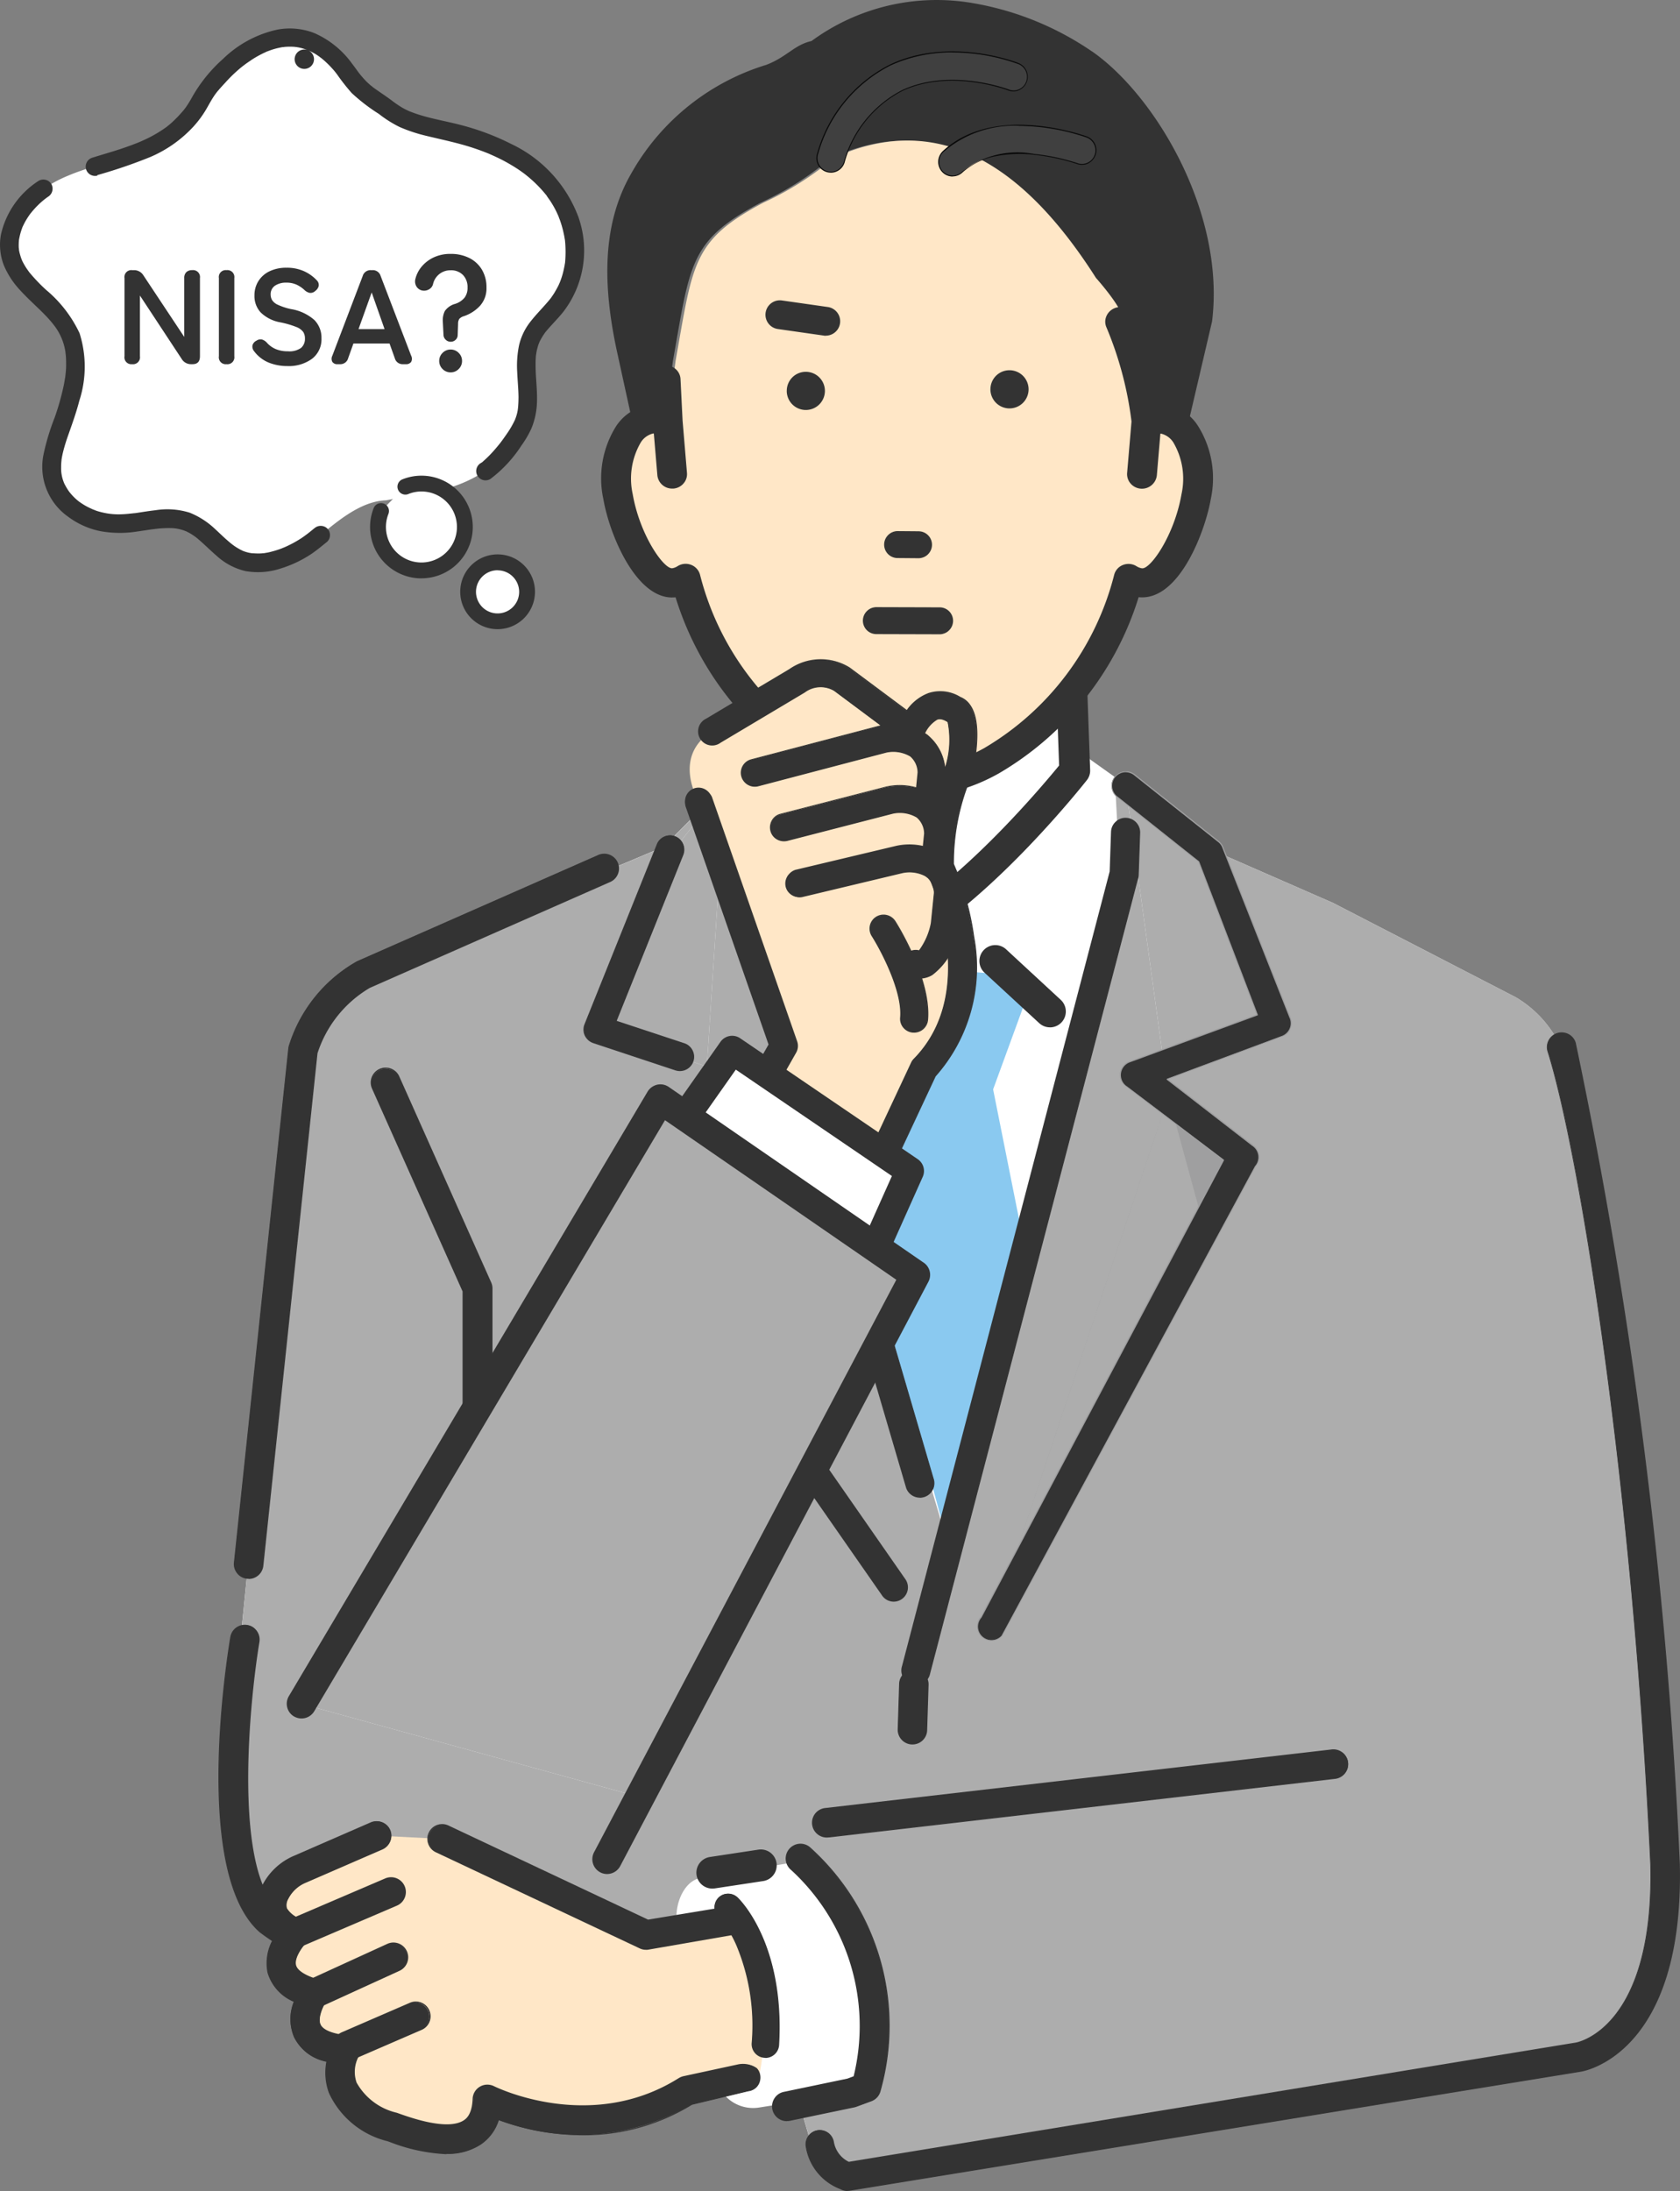 <svg data-name="Group 23832" xmlns="http://www.w3.org/2000/svg" width="125.124" height="163.112" viewBox="0 0 125.124 163.112"><rect x="0" y="0" width="125.124" height="163.112" fill="#808080" stroke="none"/><defs><clipPath id="a"><path data-name="Rectangle 13785" fill="none" d="M0 0h125.124v163.112H0z"/></clipPath></defs><g data-name="Group 23831" clip-path="url(#a)"><path data-name="Path 13287" d="M69.397 68.73s11.342-13.688 11.769-12.212l1.854 1.32 3.334 3.727 12.942 5.661 13.576 7.007a8.372 8.372 0 014.071 6.147s6.521 30.352 6.948 60.737c0 0 .633 11.395-8.021 12.235l-7.174 1.687-43.488 6.675c-2.407.36-3.283.827-4.541-1.254l-1.254-4.261-1.653.039-5.647-3.347-20.643-5.02s-17.729-.218-14.35-17.936l4.188-41.567 1.051-9.074a13.185 13.185 0 017.174-7.594l15.856-6.96 4.007-1.687 2.741-2.741s.394 2.767 6.008.347l2.827 1.347L69.4 68.74z" fill="#fff"/><path data-name="Path 13288" d="M70.682 115.224S82.933 62.716 83.36 64.189l-.334-6.348 3.334 3.727 12.942 5.661 13.58 7.007a8.372 8.372 0 014.071 6.147s6.521 30.352 6.948 60.737c0 0 .633 11.395-8.021 12.235l-7.174 1.687-43.488 6.675c-2.407.36-3.283.827-4.541-1.254l-1.254-4.261-1.653.039-5.651-3.346-20.646-5.02s-17.728-.213-14.349-17.937l4.188-41.567 1.049-9.076a13.188 13.188 0 017.178-7.588l15.856-6.96 4.008-1.687 2.741-2.741s4.16 9.835 4.608 11.715l4.541 11.741 9.395 31.466z" fill="#adadad"/><path data-name="Path 13289" d="M51.756 93.193l-5.468-6.1 6.152-4.568z" fill="#fff"/><path data-name="Path 13290" d="M55.607 80.179l-3.167 2.347.206-3.127z" fill="#fff"/><path data-name="Path 13291" d="M49.501 64.122l4.5-5.627-1.354 20.91-8.129-2.754z" fill="#fff"/><path data-name="Path 13292" d="M49.501 64.122l4.5-5.627-1.354 20.91-8.129-2.754z" fill="#adadad"/><path data-name="Path 13293" d="M35.566 118.291a1.073 1.073 0 01-1.07-1.073V96.142l-6.758-15.125a1.072 1.072 0 011.98-.821l6.842 15.329a1.115 1.115 0 01.08.414v21.291a1.073 1.073 0 01-1.073 1.073z" fill="#333"/><path data-name="Path 13294" d="M35.565 118.324a1.116 1.116 0 01-1.114-1.114V96.14l-6.755-15.123a1.112 1.112 0 012.054-.854l6.842 15.329a1.06 1.06 0 01.087.427v21.29a1.116 1.116 0 01-1.114 1.114zM28.723 79.56a1.066 1.066 0 00-.394.08 1.029 1.029 0 00-.553 1.347l6.755 15.129v21.09a1.034 1.034 0 002.067 0V95.913a1.016 1.016 0 00-.08-.394L29.677 80.19a1.047 1.047 0 00-.561-.561 1.016 1.016 0 00-.394-.08z" fill="#333"/><path data-name="Path 13295" d="M58.129 62.508a1.179 1.179 0 01-.263-.033 1.078 1.078 0 01-.78-1.3c.373-1.5 1.182-5.895.446-8.214a1.072 1.072 0 112.041-.657c1.073 3.374-.347 9.141-.407 9.381a1.075 1.075 0 01-1.04.813z" fill="#333"/><path data-name="Path 13296" d="M32.605 144.696c-4.814.667-9.349-.28-11.842-2.474-3.441-3.027-2.232-15.456-1.48-19.99a1.061 1.061 0 00-2.087-.386l-.007.039c-.3 1.787-2.767 17.589 2.173 21.93a15.8 15.8 0 0010.289 3.207 23.272 23.272 0 003.239-.227l-.293-2.1z" fill="#333"/><path data-name="Path 13297" d="M29.651 147.064a15.825 15.825 0 01-10.315-3.215c-4.961-4.361-2.487-20.177-2.186-21.97a1.1 1.1 0 011.266-.907 1.066 1.066 0 01.713.446 1.1 1.1 0 01.193.821c-.754 4.528-1.961 16.94 1.467 19.95 2.481 2.18 7.007 3.127 11.808 2.461a.044.044 0 01.047.033l.293 2.1s0 .02-.007.026a.034.034 0 01-.026.013 24.436 24.436 0 01-3.248.227zm-11.425-26.025a1.017 1.017 0 00-1.007.854c-.3 1.787-2.758 17.569 2.16 21.9a15.785 15.785 0 0010.268 3.194 23.725 23.725 0 003.2-.221l-.28-2.028c-4.808.657-9.342-.293-11.836-2.487-3.451-3.036-2.251-15.485-1.492-20.026a1 1 0 00-.18-.76 1.031 1.031 0 00-.667-.414 1.426 1.426 0 00-.167-.013z" fill="#333"/><path data-name="Path 13298" d="M73.845 121.08L87.02 81.626l5.694 4.5z" fill="#9f9fa0"/><path data-name="Path 13299" d="M90.108 63.466l5.014 12.7-8.426 3.148-2.86-20.825z" fill="#fff"/><path data-name="Path 13300" d="M73.845 121.08L87.02 81.626l3.167 11.615z" fill="#adadad"/><path data-name="Path 13301" d="M90.108 63.466l5.014 12.7-8.426 3.148-2.86-20.825z" fill="#adadad"/><path data-name="Path 13302" d="M86.702 79.316l.32 2.314-2.541-1.614z" fill="#fff"/><path data-name="Path 13303" d="M96.055 75.693l-5.02-12.7a1.086 1.086 0 00-.28-.347l-6.268-4.981a1.044 1.044 0 00-1.3 1.634l6.088 4.84 4.361 11.395-9.473 3.484a1.048 1.048 0 00-.72.86 1.033 1.033 0 00.481 1.014l7.2 5.447-18.061 34.033a1.044 1.044 0 00.78 1.74 1.062 1.062 0 00.78-.347l18.874-34.952a1.015 1.015 0 00.253-.84 1.033 1.033 0 00-.473-.741l-6.341-4.907 8.515-3.174a1.042 1.042 0 00.678-1.309.968.968 0 00-.064-.158z" fill="#333"/><path data-name="Path 13304" d="M73.846 122.169a1.092 1.092 0 01-.726-.28 1.1 1.1 0 01-.36-.747 1.083 1.083 0 01.273-.78l18.03-34-7.16-5.426a1.084 1.084 0 01.25-1.946l9.435-3.467-4.344-11.35-6.081-4.834a1.087 1.087 0 011.354-1.7l6.268 4.981a1.193 1.193 0 01.293.36l5.02 12.7a1.105 1.105 0 01.033.907 1.063 1.063 0 01-.674.613l-8.448 3.152 6.288 4.868a1.085 1.085 0 01.494.767 1.073 1.073 0 01-.263.873l-18.875 34.941a1.091 1.091 0 01-.813.366zm10-64.678a.728.728 0 00-.12.007 1.006 1.006 0 00-.513 1.787l6.092 4.84.013.02 4.363 11.395v.033a.03.03 0 01-.02.02l-9.475 3.48a1.01 1.01 0 00-.233 1.817l7.2 5.447s.02.033.007.054L73.104 120.42a1.013 1.013 0 00-.263.726 1 1 0 00.334.693 1.015 1.015 0 00.674.263.991.991 0 00.747-.334l18.87-34.945a1.015 1.015 0 00.247-.813 1 1 0 00-.46-.713l-6.348-4.914s-.02-.02-.013-.039a.045.045 0 01.026-.033l8.515-3.174a1.015 1.015 0 00.62-.574 1 1 0 00-.033-.84L91 63.023a.964.964 0 00-.263-.327l-6.268-4.981a1.011 1.011 0 00-.62-.221z" fill="#9f9fa0"/><path data-name="Path 13305" d="M61.65 136.755a1.061 1.061 0 01-.131-2.114l37.606-4.348a1.062 1.062 0 01.437 2.079.98.98 0 01-.175.022l-37.606 4.348c-.047 0-.087.007-.131.007z" fill="#333"/><path data-name="Path 13306" d="M61.65 136.795a1.102 1.102 0 01-.141-2.2l37.613-4.348a1.103 1.103 0 01.37 2.175q-.045.008-.091.012l-37.613 4.351c-.047 0-.093.007-.141.007zm37.613-6.467a.877.877 0 00-.131.007l-37.609 4.348a1.02 1.02 0 00.131 2.034.881.881 0 00.131-.007l37.606-4.35a1.02 1.02 0 00-.131-2.034z" fill="#333"/><path data-name="Path 13307" d="M59.715 138.544l-7.517 1.258c-1.081.186-1.707 1.467-1.8 2.554a20.553 20.553 0 003.367 13.368 2.841 2.841 0 002.767 1.174l6.881-1.087a15.373 15.373 0 00-3.694-17.257z" fill="#fff"/><path data-name="Path 13308" d="M58.603 157.872a1.061 1.061 0 01-.213-2.1l4.728-.986.494-.18a15.782 15.782 0 00-4.68-15.422 1.06 1.06 0 011.36-1.627 17.834 17.834 0 015.253 18.11 1.067 1.067 0 01-.657.741l-1.107.407a.614.614 0 01-.154.039l-4.808 1a1.241 1.241 0 01-.221.02z" fill="#333"/><path data-name="Path 13309" d="M58.603 157.912a1.1 1.1 0 01-.919-1.707 1.08 1.08 0 01.7-.474l4.728-.986.466-.173a15.759 15.759 0 00-4.664-15.365 1.1 1.1 0 01-.142-1.552 1.1 1.1 0 011.548-.146l.005.005a17.859 17.859 0 015.261 18.15 1.1 1.1 0 01-.687.767l-1.107.407a1.489 1.489 0 01-.154.047l-4.8 1a1.315 1.315 0 01-.227.02zm1.014-20.57h-.093a1.012 1.012 0 00-.693.366 1.026 1.026 0 00.129 1.443 15.845 15.845 0 014.695 15.463.028.028 0 01-.026.026l-.494.18-4.734.986a1 1 0 00-.647.44 1.02 1.02 0 00.854 1.576 1.085 1.085 0 00.206-.02l4.808-1 .147-.039 1.107-.407a1.013 1.013 0 00.64-.713 17.787 17.787 0 00-5.234-18.07 1.019 1.019 0 00-.657-.24zm4.9 18.1s-.039-.02-.039-.039a.038.038 0 01.037-.039s.039.02.039.039a.044.044 0 01-.041.039z" fill="#333"/><path data-name="Path 13310" d="M54.388 143.023l-6.274 1.033-15.176-7.154-4.84-.247-5.741 2.5a3.617 3.617 0 00-1.861 1.753c-.44.94-.46 2.154 1.547 2.974 0 0-3.194 3.194 1.347 4.541 0 0-2.52 3.7 2.353 4.2 0 0-2.16 3.748 3.467 5.72 1.4.487 6.942 2.626 7.1-2.041 0 0 7.594 3.894 14.829-.657l5.354-.967s1.594-5.114-2.1-11.676z" fill="#ffe7c7"/><path data-name="Path 13311" d="M56.569 154.932a.962.962 0 01-.827.726l-4.221 1.007a16.636 16.636 0 01-14.4 1.14 3.4 3.4 0 01-1.341 1.838 4.426 4.426 0 01-2.533.687 13.288 13.288 0 01-4.24-.919l-.16-.054a6.484 6.484 0 01-4.32-3.554 4.423 4.423 0 01-.186-2.34 3.18 3.18 0 01-2.427-4.454 3.345 3.345 0 01-1.954-2.154 3.538 3.538 0 01.494-2.626 3.085 3.085 0 01-1.087-1.36 3.032 3.032 0 01.154-2.407 4.7 4.7 0 012.4-2.281l5.741-2.5a1.063 1.063 0 11.854 1.947l-5.741 2.5a2.578 2.578 0 00-1.326 1.227.951.951 0 00-.1.734 1.939 1.939 0 001.087.813 1.073 1.073 0 01.64.773 1.053 1.053 0 01-.293.96c-.307.314-.9 1.146-.76 1.694.106.407.707.8 1.653 1.081a1.05 1.05 0 01.7.657 1.072 1.072 0 01-.12.953c-.227.347-.633 1.227-.394 1.733.193.407.919.707 1.98.821a1.061 1.061 0 01.806 1.586 2.46 2.46 0 00-.119 1.913 4.649 4.649 0 003.023 2.267l.167.06c.907.32 3.668 1.3 4.875.481.154-.1.613-.414.657-1.614a1.077 1.077 0 01.525-.88 1.052 1.052 0 011.02-.026c.067.033 7.167 3.546 13.789-.607a1.065 1.065 0 01.373-.147l4.071-.88s1.8-.314 1.554 1.2z" fill="#333"/><path data-name="Path 13312" d="M33.252 160.373a13.322 13.322 0 01-4.253-.919l-.16-.054a6.506 6.506 0 01-4.34-3.581 4.362 4.362 0 01-.193-2.327 3.505 3.505 0 01-2.407-1.82 3.556 3.556 0 01-.026-2.647 3.393 3.393 0 01-1.947-2.16 3.586 3.586 0 01.481-2.626 3.093 3.093 0 01-1.073-1.354 3.04 3.04 0 01.154-2.433 4.721 4.721 0 012.42-2.3l5.741-2.5a1.1 1.1 0 01.88 2.013l-5.744 2.494a2.55 2.55 0 00-1.313 1.207.9.9 0 00-.1.7 1.859 1.859 0 001.066.788 1.1 1.1 0 01.36 1.794c-.293.3-.886 1.127-.747 1.653.1.394.693.773 1.627 1.051a1.1 1.1 0 01.746 1.372 1.09 1.09 0 01-.146.309c-.227.34-.62 1.207-.394 1.694.186.394.9.687 1.954.788a1.1 1.1 0 01.84 1.647 2.431 2.431 0 00-.119 1.88 4.625 4.625 0 003 2.247l.167.06c.907.32 3.653 1.294 4.834.487.147-.1.594-.407.64-1.576a1.1 1.1 0 011.6-.947c.074.033 7.141 3.546 13.743-.6a1.22 1.22 0 01.387-.154l4.071-.88a1.82 1.82 0 011.374.293 1.041 1.041 0 01.227.953 1.007 1.007 0 01-.86.76l-4.2 1.007a15.418 15.418 0 01-8.448 2.267 18.466 18.466 0 01-5.941-1.114 3.415 3.415 0 01-1.347 1.814 4.455 4.455 0 01-2.554.693zm-5.166-24.745a.99.99 0 00-.407.087l-5.741 2.5a4.641 4.641 0 00-2.381 2.26 2.954 2.954 0 00-.154 2.374 3.059 3.059 0 001.073 1.341.052.052 0 01.013.054 3.489 3.489 0 00-.487 2.594 3.325 3.325 0 001.933 2.127.033.033 0 01.021.043 3.15 3.15 0 002.4 4.407c.02 0 .033.026.026.047a4.325 4.325 0 00.186 2.32 6.461 6.461 0 004.294 3.534l.16.054a13.236 13.236 0 004.227.919 4.368 4.368 0 002.513-.68 3.359 3.359 0 001.326-1.814.02.02 0 01.02-.02h.038a18.4 18.4 0 005.954 1.12h.286a15.391 15.391 0 008.121-2.26h.013l4.221-1.007a.956.956 0 00.587-1.576 1.732 1.732 0 00-1.3-.273l-4.071.88a1.184 1.184 0 00-.366.141c-6.634 4.167-13.749.64-13.823.607a1.035 1.035 0 00-.986.026 1.019 1.019 0 00-.507.847c-.039 1.22-.513 1.54-.674 1.647-1.22.827-3.993-.154-4.907-.473l-.167-.06a4.717 4.717 0 01-3.047-2.294 2.511 2.511 0 01.131-1.947 1.027 1.027 0 00.026-.973 1.041 1.041 0 00-.806-.553c-1.081-.113-1.814-.42-2.013-.84a2.249 2.249 0 01.394-1.774 1.025 1.025 0 00-.267-1.424 1.008 1.008 0 00-.286-.137c-.96-.286-1.576-.687-1.687-1.107-.147-.567.453-1.406.773-1.727a1.028 1.028 0 00-.334-1.674 1.948 1.948 0 01-1.114-.834 1.01 1.01 0 01.106-.767 2.578 2.578 0 011.347-1.248l5.741-2.5a1.023 1.023 0 00-.408-1.965z" fill="#333"/><path data-name="Path 13313" d="M54.218 141.975l-5.947.98-14.876-7.015a1.062 1.062 0 00-.907 1.92l15.175 7.154a1.061 1.061 0 00.626.087l6.188-1.073a1 1 0 00.956-1.036 1.231 1.231 0 00-.016-.138s.025-.9-1.2-.879" fill="#333"/><path data-name="Path 13314" d="M48.108 145.155a1.041 1.041 0 01-.466-.106l-15.181-7.154a1.1 1.1 0 01-.567-.626 1.08 1.08 0 01.039-.84 1.1 1.1 0 011.467-.527l14.869 7.007 5.934-.98h.054a1.26 1.26 0 01.94.32.9.9 0 01.253.607 1.024 1.024 0 01-.186.821 1.225 1.225 0 01-.788.394l-6.185 1.073a.823.823 0 01-.18.013zm-15.175-9.282a1.041 1.041 0 00-.347.06 1.028 1.028 0 00-.58.525 1.049 1.049 0 00-.039.78 1.028 1.028 0 00.525.58l15.175 7.154a1.036 1.036 0 00.6.087l6.188-1.073a1.181 1.181 0 00.741-.366.952.952 0 00.167-.76.847.847 0 00-.234-.553 1.23 1.23 0 00-.927-.293l-5.947.98h-.02l-14.876-7.015a.993.993 0 00-.433-.1z" fill="#333"/><path data-name="Path 13315" d="M22.036 144.951a1.062 1.062 0 01-.414-2.041l7.068-3.027a1.062 1.062 0 01.834 1.954l-7.068 3.027a1.03 1.03 0 01-.42.087" fill="#333"/><path data-name="Path 13316" d="M22.037 144.99a1.1 1.1 0 01-.433-2.114l7.068-3.027a1.103 1.103 0 11.867 2.028l-7.068 3.027a1.092 1.092 0 01-.433.087m7.061-5.154a1.066 1.066 0 00-.394.08l-7.068 3.027a1.022 1.022 0 10.8 1.88l7.068-3.027a1.02 1.02 0 00-.394-1.961z" fill="#333"/><path data-name="Path 13317" d="M23.382 149.49a1.074 1.074 0 01-.967-.62 1.058 1.058 0 01.52-1.4h.005l5.921-2.706a1.062 1.062 0 01.88 1.933l-5.918 2.699a1.021 1.021 0 01-.441.093" fill="#333"/><path data-name="Path 13318" d="M23.383 149.53a1.106 1.106 0 01-.462-2.108l5.921-2.707a1.1 1.1 0 01.919 2l-5.921 2.707a1.109 1.109 0 01-.46.1zm5.921-4.834a1.062 1.062 0 00-.427.093l-5.921 2.707a1.024 1.024 0 00-.507 1.354 1.038 1.038 0 00.934.6 1.062 1.062 0 00.427-.093l5.921-2.707a1.022 1.022 0 00-.067-1.887.962.962 0 00-.36-.067z" fill="#333"/><path data-name="Path 13319" d="M25.903 153.363a1.06 1.06 0 01-.42-2.034l5.048-2.186a1.061 1.061 0 01.84 1.947l-5.047 2.187a1.051 1.051 0 01-.42.087" fill="#333"/><path data-name="Path 13320" d="M25.904 153.404a1.1 1.1 0 01-.44-2.112l5.048-2.186a1.1 1.1 0 01.917 2l-.043.018-5.048 2.186a1.13 1.13 0 01-.44.093zm5.048-4.314a.99.99 0 00-.407.087l-5.053 2.188a1 1 0 00-.546.561 1.019 1.019 0 00.953 1.393.965.965 0 00.407-.087l5.048-2.186a1.022 1.022 0 00-.407-1.961z" fill="#333"/><path data-name="Path 13321" d="M18.516 117.499a.882.882 0 01-.131-.007 1.065 1.065 0 01-.934-1.182l4.047-38.267a.722.722 0 01.033-.167 10.955 10.955 0 015.048-6.288c.013 0 .026-.013.039-.02l17.9-7.879a1.064 1.064 0 11.873 1.941l-17.87 7.873a8.869 8.869 0 00-3.915 4.888l-4.046 38.168a1.066 1.066 0 01-1.051.94z" fill="#333"/><path data-name="Path 13322" d="M18.516 117.537a.734.734 0 01-.131-.007 1.067 1.067 0 01-.734-.414 1.087 1.087 0 01-.227-.813l4.047-38.26a1.262 1.262 0 01.033-.173 10.941 10.941 0 015.068-6.3c.013 0 .026-.013.039-.02l17.9-7.879a1.1 1.1 0 01.984 1.968 1.268 1.268 0 01-.084.038l-17.87 7.869a8.771 8.771 0 00-3.894 4.868l-4.034 38.16a1.1 1.1 0 01-1.094.973zm26.444-53.9a1.027 1.027 0 00-.42.093l-17.9 7.879a.168.168 0 00-.033.02 10.88 10.88 0 00-5.027 6.261 1.332 1.332 0 00-.033.16l-4.049 38.264a1.017 1.017 0 00.892 1.132h.008c.039 0 .08.007.12.007a1.019 1.019 0 001.014-.9l4.041-38.167a8.831 8.831 0 013.94-4.921l17.867-7.87a1 1 0 00.533-.574 1.023 1.023 0 00-.026-.78 1 1 0 00-.574-.533.988.988 0 00-.36-.067z" fill="#333"/><path data-name="Path 13323" d="M67.878 129.826a1.065 1.065 0 01-.986-1.114l.106-3.38a1.059 1.059 0 011.11-1.007h.024a1.065 1.065 0 01.986 1.114l-.106 3.38a1.059 1.059 0 01-1.11 1.007h-.024z" fill="#333"/><path data-name="Path 13324" d="M67.88 129.868a1.1 1.1 0 01-1.02-1.153l.106-3.38a1.093 1.093 0 011.145-1.04h.028a1.105 1.105 0 011.02 1.153l-.106 3.38a1.093 1.093 0 01-1.145 1.04h-.028zm.253-5.5h-.025a1.038 1.038 0 00-.741.263 1.018 1.018 0 00-.334.707l-.106 3.38a1.032 1.032 0 00.947 1.073h.02a1.038 1.038 0 00.741-.263 1.018 1.018 0 00.334-.707l.106-3.38a1.033 1.033 0 00-.942-1.073" fill="#333"/><path data-name="Path 13325" d="M125.067 138.795v-.026a378.185 378.185 0 00-7.751-61.128 1.063 1.063 0 10-2.028.64c2.527 8.049 6.368 33.238 7.655 60.577.263 12.035-5.334 13.2-5.568 13.249l-54.169 8.881a2.092 2.092 0 01-1.146-1.54 1.022 1.022 0 10-2.02.314 4.014 4.014 0 002.561 3.181 1.063 1.063 0 00.513.131.766.766 0 00.173-.013l54.429-8.86c.314-.047 7.668-1.36 7.354-15.4z" fill="#333"/><path data-name="Path 13326" d="M63.108 163.113a1.056 1.056 0 01-.525-.141 4.059 4.059 0 01-2.58-3.207 1.064 1.064 0 012.1-.334 2.027 2.027 0 001.114 1.508l54.163-8.881c.234-.047 5.794-1.207 5.534-13.209-1.367-29.052-5.374-53.316-7.655-60.563a1.1 1.1 0 01.72-1.38 1.113 1.113 0 01.84.074 1.084 1.084 0 01.54.647 379.836 379.836 0 017.754 61.137v.026c.314 14.076-7.074 15.4-7.388 15.442l-54.436 8.861a1.639 1.639 0 01-.18.013zm-2.067-4.494a.554.554 0 00-.147.013.991.991 0 00-.827 1.12 4 4 0 002.533 3.152 1.067 1.067 0 00.657.119l54.436-8.861c.314-.047 7.635-1.36 7.321-15.364v-.026a379.578 379.578 0 00-7.754-61.116 1.014 1.014 0 00-.5-.6.991.991 0 00-.78-.067 1.017 1.017 0 00-.672 1.271v.008c2.28 7.254 6.288 31.525 7.661 60.583.263 12.068-5.36 13.242-5.6 13.288l-54.161 8.882h-.02a2.108 2.108 0 01-1.174-1.567.994.994 0 00-.98-.827z" fill="#333"/><path data-name="Path 13327" d="M50.633 79.698a1.064 1.064 0 01-.32-.054l-6.114-2.028a1.031 1.031 0 01-.607-.54 1.018 1.018 0 01-.02-.813l5.384-13.395a1.025 1.025 0 111.9.767l-4.974 12.383 5.081 1.681a1.028 1.028 0 01.657 1.293 1.014 1.014 0 01-.973.7z" fill="#333"/><path data-name="Path 13328" d="M50.634 79.739a1.151 1.151 0 01-.334-.054l-6.114-2.028a1.1 1.1 0 01-.633-.561 1.067 1.067 0 01-.02-.847l5.384-13.395a1.031 1.031 0 01.567-.58 1.051 1.051 0 01.813-.007 1.071 1.071 0 01.594 1.387L45.93 75.999l5.041 1.666a1.047 1.047 0 01.613.533 1.061 1.061 0 01-.947 1.54zM49.9 62.273a.986.986 0 00-.919.62l-5.384 13.394a.981.981 0 00.542 1.276.638.638 0 00.064.024l6.114 2.028a.97.97 0 001.233-.6l.007-.021a1.02 1.02 0 00-.054-.754.979.979 0 00-.574-.494l-5.081-1.681s-.02-.013-.02-.02v-.033l4.975-12.38a.982.982 0 00-.542-1.279 1 1 0 00-.366-.074z" fill="#333"/><path data-name="Path 13329" d="M66.571 119.199a1.028 1.028 0 01-.86-.466l-5.761-8.273a1.023 1.023 0 011.7-1.135l.017.028 5.761 8.273a1.028 1.028 0 01-.86 1.576z" fill="#333"/><path data-name="Path 13330" d="M66.57 119.238a1.052 1.052 0 01-.893-.487l-5.761-8.273a1.061 1.061 0 011.781-1.153l5.756 8.273a1.065 1.065 0 01-.886 1.64zm-5.761-10.321a.99.99 0 00-.829 1.521l5.761 8.273a.985.985 0 001.656-1.068l-5.761-8.273a.956.956 0 00-.62-.427 1.086 1.086 0 00-.206-.02z" fill="#333"/><path data-name="Path 13331" d="M57.002 153.157h-.06a.989.989 0 01-.927-1.04 15.56 15.56 0 00-1.1-7.223 7.776 7.776 0 00-1.38-2.207.986.986 0 011.354-1.434c.147.131 3.546 3.4 3.1 10.976a.985.985 0 01-.98.927z" fill="#333"/><path data-name="Path 13332" d="M57.002 153.197h-.06a1.021 1.021 0 01-.96-1.079 15.47 15.47 0 00-1.1-7.2 7.626 7.626 0 00-1.374-2.194 1.026 1.026 0 011.406-1.493c.147.131 3.554 3.414 3.114 11.009a1.028 1.028 0 01-1.02.967zm-2.787-12.162a.943.943 0 00-.657 1.627 7.756 7.756 0 011.393 2.214 15.621 15.621 0 011.107 7.241.948.948 0 00.886 1h.054a.943.943 0 00.94-.893c.44-7.555-2.947-10.809-3.087-10.942a.946.946 0 00-.64-.253z" fill="#333"/><path data-name="Path 13333" d="M72.085 72.331l1.881.154 2.347 2.193-2.347 6.421L76 91.274l-5.321 23.95-4.381-16.284 1.881-4.034-2.194-2.074 1.774-5.668-.674-1.846 1.72-5.787s4.034-3.974 3.283-7.208z" fill="#8ac9f0"/><path data-name="Path 13334" d="M84.563 61.295a.975.975 0 00-.693-.314 1 1 0 00-1.027.96l-.1 2.96-15.47 59.157a.989.989 0 101.874.633l15.515-59.29a1.065 1.065 0 00.054-.28l.106-3.107a1.007 1.007 0 00-.263-.713z" fill="#333"/><path data-name="Path 13335" d="M68.219 125.398a1.1 1.1 0 01-.327-.054 1.031 1.031 0 01-.65-1.305v-.008l15.465-59.15.1-2.953a1.037 1.037 0 01.327-.72 1.05 1.05 0 01.741-.28 1.021 1.021 0 01.72.327 1.011 1.011 0 01.273.741l-.106 3.107a.889.889 0 01-.054.293l-15.515 59.29a1.027 1.027 0 01-.98.7zm15.627-64.383a.945.945 0 00-.647.263.964.964 0 00-.307.657l-.1 2.96v.013l-15.468 59.156a.955.955 0 001.807.613l15.513-59.289a.962.962 0 00.047-.273l.106-3.107a.951.951 0 00-.253-.68.929.929 0 00-.667-.3h-.033z" fill="#333"/><path data-name="Path 13336" d="M68.221 125.413a1.151 1.151 0 01-.334-.054 1 1 0 01-.6-.525 1.044 1.044 0 01-.054-.8l15.463-59.15.1-2.953a1.023 1.023 0 01.334-.726 1.038 1.038 0 011.468.049l.005.005a1.022 1.022 0 01.28.747l-.106 3.107a.928.928 0 01-.054.3l-15.515 59.29a1.05 1.05 0 01-.994.713zM83.845 61.03a.934.934 0 00-.64.253.921.921 0 00-.3.657l-.1 2.96v.013l-15.468 59.156a.935.935 0 101.774.594l15.515-59.29a.9.9 0 00.047-.263l.106-3.107a.933.933 0 00-.253-.674.967.967 0 00-.657-.3h-.025z" fill="#333"/><path data-name="Path 13337" d="M68.218 125.453a1.041 1.041 0 01-.347-.06 1.1 1.1 0 01-.626-.546 1.079 1.079 0 01-.06-.827l15.462-59.144.1-2.947a1.067 1.067 0 01.347-.754 1.051 1.051 0 01.773-.293 1.094 1.094 0 011.051 1.127l-.108 3.111a.976.976 0 01-.054.307l-15.515 59.29a1.082 1.082 0 01-1.027.741zm15.616-64.491a1.013 1.013 0 00-1 .973l-.1 2.953v.013l-15.463 59.147a.986.986 0 00.054.767 1.013 1.013 0 00.58.507 1.065 1.065 0 00.32.054 1 1 0 00.953-.687L84.694 65.4a1.013 1.013 0 00.054-.286l.106-3.107a1 1 0 00-.963-1.04h-.043zm-15.616 64.384a1.023 1.023 0 01-.314-.054.984.984 0 01-.567-.494 1 1 0 01-.054-.747l15.469-59.157.1-2.967a.956.956 0 01.314-.68.99.99 0 01.667-.263h.033a.978.978 0 01.68.307.948.948 0 01.263.7l-.106 3.107a.814.814 0 01-.054.28l-15.515 59.29a.976.976 0 01-.927.667zm15.627-64.277a.916.916 0 00-.613.24.879.879 0 00-.286.626l-.1 2.96v.025l-15.47 59.159a.875.875 0 00.047.687.917.917 0 00.525.453.884.884 0 00.286.047.9.9 0 00.854-.613l15.515-59.29a.832.832 0 00.047-.253l.106-3.107a.9.9 0 00-.864-.934h-.049z" fill="#333"/><path data-name="Path 13338" d="M78.197 76.481a1.18 1.18 0 01-.8-.314l-4.071-3.754a1.184 1.184 0 111.607-1.74l4.064 3.757a1.182 1.182 0 01-.8 2.054z" fill="#333"/><path data-name="Path 13339" d="M55.89 63.83l.373-1.76a.992.992 0 00-1.941-.407l-.427 2.034a.935.935 0 00.039.54l13.658 46.508a.987.987 0 00.934.657 1 1 0 00.34-.06.988.988 0 00.594-1.266l-13.557-46.25z" fill="#333"/><path data-name="Path 13340" d="M68.511 111.458a1.05 1.05 0 01-.98-.687L53.882 64.263a1.054 1.054 0 01-.039-.574l.427-2.034a1.051 1.051 0 012.047.433l-.366 1.747 13.55 46.225a1.04 1.04 0 01-.98 1.4zm-13.223-50.53a.946.946 0 00-.919.747l-.427 2.034a.962.962 0 00.033.513l13.649 46.506a.934.934 0 00.88.62 1.065 1.065 0 00.32-.054.932.932 0 00.563-1.192v-.008L55.829 63.851v-.023l.373-1.76a.942.942 0 00-.726-1.114.953.953 0 00-.193-.02z" fill="#333"/><path data-name="Path 13341" d="M68.511 111.497a1.088 1.088 0 01-1.02-.713L53.833 64.275a1.113 1.113 0 01-.039-.594l.427-2.034a1.087 1.087 0 012.141.383c0 .021-.008.042-.013.063l-.366 1.733 13.547 46.226a1.083 1.083 0 01-.654 1.385 1.165 1.165 0 01-.366.067zM55.288 60.861a1.013 1.013 0 00-.986.8l-.427 2.034a.958.958 0 00.039.546l13.658 46.508a1.016 1.016 0 00.947.657 1.009 1.009 0 00.947-1.347l-13.55-46.234v-.02l.366-1.747a1.009 1.009 0 00-.773-1.194 1.086 1.086 0 00-.206-.02zm13.223 50.528a.986.986 0 01-.919-.646L53.934 64.228a1.022 1.022 0 01-.039-.533l.427-2.034a.985.985 0 01.96-.773 1.019 1.019 0 01.2.02.979.979 0 01.754 1.16l-.373 1.76 13.555 46.261a1 1 0 01-.033.747.984.984 0 01-.553.507.961.961 0 01-.334.06zM55.288 60.962a.9.9 0 00-.88.713l-.427 2.034a.956.956 0 00.033.494l13.657 46.515a.9.9 0 00.847.594.976.976 0 00.306-.054.873.873 0 00.507-.466.915.915 0 00.033-.687L55.809 63.863v-.054l.373-1.76a.9.9 0 00-.693-1.066.891.891 0 00-.186-.02z" fill="#333"/><path data-name="Path 13342" d="M55.955 57.873l-.5-14.555h24.1l.5 14.051s-6.528 8.281-12.549 11.8a64.737 64.737 0 01-11.551-11.296" fill="#fff"/><path data-name="Path 13343" d="M67.497 70.178a1.017 1.017 0 01-.594-.193A65.005 65.005 0 0155.155 58.49a1.032 1.032 0 01-.206-.58l-.5-14.555a1.027 1.027 0 01.286-.741 1 1 0 01.726-.307h24.1a1 1 0 011.007.973l.5 14.051a1.016 1.016 0 01-.213.657c-.273.347-6.714 8.475-12.835 12.042a1.012 1.012 0 01-.507.141zM56.948 57.509a64.674 64.674 0 0010.608 10.435c5.007-3.161 10.309-9.5 11.462-10.915l-.453-12.7H56.498l.453 13.188z" fill="#333"/><path data-name="Path 13344" d="M67.499 70.316a1.181 1.181 0 01-.68-.221 65.341 65.341 0 01-11.776-11.521 1.194 1.194 0 01-.24-.657l-.5-14.555a1.15 1.15 0 011.106-1.192h24.137a1.143 1.143 0 011.146 1.107l.5 14.051a1.143 1.143 0 01-.247.754c-.273.347-6.734 8.5-12.869 12.081a1.159 1.159 0 01-.58.16zM55.451 42.445a.879.879 0 00-.626.263.861.861 0 00-.247.633l.5 14.555a.815.815 0 00.18.5 65.217 65.217 0 0011.721 11.469.883.883 0 00.953.047c6.094-3.555 12.519-11.669 12.796-12.009a.886.886 0 00.186-.574l-.5-14.051a.87.87 0 00-.873-.84h-24.1zm12.108 25.644a.222.222 0 01-.087-.026 65.19 65.19 0 01-10.637-10.456.118.118 0 01-.026-.08l-.453-13.188a.131.131 0 01.121-.141h22.094a.144.144 0 01.141.131l.453 12.7a.135.135 0 01-.033.093c-1.033 1.267-6.435 7.754-11.5 10.948a.132.132 0 01-.074.02zM57.084 57.468a64.583 64.583 0 0010.481 10.315c4.94-3.152 10.215-9.448 11.316-10.794l-.446-12.515H56.641l.446 13z" fill="#333"/><path data-name="Path 13345" d="M81.326 3.827A22.336 22.336 0 0072.517.243a15.761 15.761 0 00-12.081 2.814c-1.28.28-1.838 1.194-3.374 1.774a17.365 17.365 0 00-10.073 8.128c-2.314 4.034-2 8.848-.994 13.409l1.174 5.36a2.217 2.217 0 011.081-.494 2.485 2.485 0 011.274.16l.594-4.521c1.294-7.275 1.227-8.961 6.515-11.775a23.063 23.063 0 005.256-3.328c8.781-4.034 15.136 2.013 19.543 8.93 0 0 2.626 2.934 1.827 3.267.247.567.854 2.641 1.326 4.5a28.31 28.31 0 01.633 2.934 2.3 2.3 0 011.267-.16 2.626 2.626 0 011.774 1.3l2.013-8.608c1.007-8.068-4.214-16.816-8.93-20.1z" fill="#333"/><path data-name="Path 13346" d="M62.084 11.761c8.781-4.034 15.136 2.013 19.543 8.93 0 0 2.626 2.934 1.827 3.267.247.567.854 2.641 1.326 4.5a28.311 28.311 0 01.633 2.934 2.3 2.3 0 011.267-.16c1.838.3 2.921 2.88 2.427 5.761s-2.394 6.7-4.234 6.4a2.213 2.213 0 01-.806-.314 22.081 22.081 0 01-10.2 13.569 12.948 12.948 0 01-12.607 0 22.081 22.081 0 01-10.2-13.569 2.346 2.346 0 01-.806.314c-1.838.3-3.733-3.521-4.234-6.4s.587-5.454 2.427-5.761a2.485 2.485 0 011.274.16l.594-4.521c1.302-7.275 1.234-8.961 6.523-11.775a23.063 23.063 0 005.253-3.328z" fill="#ffe7c7"/><path data-name="Path 13347" d="M86.821 30.396a3.149 3.149 0 00-.667-.033 28.587 28.587 0 00-1.9-6.728.887.887 0 00-1.149-.462.84.84 0 00-.477 1.089l.011.025a26.4 26.4 0 011.886 7.124l-.327 3.835a.858.858 0 00.792.919h.081a.858.858 0 00.867-.78l.28-3.321a1.6 1.6 0 01.307.007c1.167.193 2.154 2.2 1.707 4.781-.525 3.007-2.32 5.848-3.228 5.707a1.286 1.286 0 01-.487-.193.879.879 0 00-.788-.067.854.854 0 00-.525.587 21.16 21.16 0 01-9.782 13.036 11.937 11.937 0 01-11.715.007 21.157 21.157 0 01-9.8-13.043.854.854 0 00-.525-.587.9.9 0 00-.788.067 1.387 1.387 0 01-.487.193c-.919.154-2.707-2.7-3.228-5.707-.446-2.58.54-4.587 1.707-4.781a1.6 1.6 0 01.307-.007l.28 3.321a.869.869 0 00.867.78h.074a.856.856 0 00.8-.911v-.008l-.334-3.9-.154-3.087a.875.875 0 00-1.747.08l.1 2.02a3.1 3.1 0 00-.494.039c-2.347.386-3.727 3.347-3.141 6.734.466 2.693 2.481 7.548 5.241 7.091a.233.233 0 00.067-.013A22.853 22.853 0 0060.78 57.361a13.828 13.828 0 006.829 1.794 13.657 13.657 0 006.7-1.781 22.875 22.875 0 0010.327-13.163.279.279 0 01.074.013 2.2 2.2 0 00.36.026c2.567 0 4.435-4.548 4.888-7.128.587-3.393-.788-6.348-3.141-6.734z" fill="#333"/><path data-name="Path 13348" d="M67.616 59.233a13.953 13.953 0 01-6.868-1.807 22.922 22.922 0 01-10.326-13.137c-2.808.453-4.859-4.441-5.334-7.161a7.242 7.242 0 01.934-5.328 3.464 3.464 0 012.273-1.493c.141-.02.28-.033.42-.039l-.093-1.947a.887.887 0 01.24-.657.974.974 0 01.667-.314.94.94 0 01.994.88l.154 3.087.331 3.9a.908.908 0 01-.213.667.96.96 0 01-1.684-.513l-.273-3.254a1.193 1.193 0 00-.227.013 1.619 1.619 0 00-1.014.726 5.454 5.454 0 00-.626 3.961c.5 2.889 2.273 5.787 3.141 5.647a1.376 1.376 0 00.46-.18.971.971 0 01.867-.074.939.939 0 01.567.64 21.1 21.1 0 009.761 13 11.888 11.888 0 0011.635-.013 21.093 21.093 0 009.741-12.982.939.939 0 01.567-.64.953.953 0 01.86.074 1.142 1.142 0 00.46.18c.86.141 2.634-2.758 3.141-5.647a5.441 5.441 0 00-.626-3.961 1.644 1.644 0 00-1.02-.734 1.132 1.132 0 00-.221-.013l-.273 3.254a.95.95 0 01-1.027.847.935.935 0 01-.657-.334.9.9 0 01-.213-.667l.327-3.835a26.46 26.46 0 00-1.881-7.081.882.882 0 01-.007-.7.946.946 0 01.513-.513.957.957 0 011.24.494 28.417 28.417 0 011.894 6.682 2.668 2.668 0 01.613.039 3.5 3.5 0 012.273 1.493 7.179 7.179 0 01.934 5.328c-.394 2.253-2.186 7.188-4.961 7.188a2.276 2.276 0 01-.363-.03 22.964 22.964 0 01-10.345 13.134 13.667 13.667 0 01-6.741 1.794zm-17.136-15.1s.067.02.074.054A22.744 22.744 0 0060.83 57.289a13.754 13.754 0 006.786 1.785 13.527 13.527 0 006.661-1.774 22.75 22.75 0 0010.297-13.111.075.075 0 01.087-.054.233.233 0 01.067.013 2.045 2.045 0 00.347.026c1.4 0 2.5-1.393 3.174-2.561a14.886 14.886 0 001.64-4.507 7.111 7.111 0 00-.907-5.215 3.32 3.32 0 00-2.173-1.434 3.051 3.051 0 00-.647-.033.075.075 0 01-.08-.067 28.84 28.84 0 00-1.894-6.714.817.817 0 00-1.051-.414.777.777 0 00-.433.427.731.731 0 00.007.58 26.549 26.549 0 011.894 7.141l-.327 3.848a.745.745 0 00.18.553.825.825 0 00.553.28.789.789 0 00.86-.707l.28-3.321a.079.079 0 01.074-.074 1.634 1.634 0 01.32.007 1.762 1.762 0 011.12.788 5.585 5.585 0 01.651 4.068c-.54 3.094-2.347 5.928-3.315 5.768a1.452 1.452 0 01-.525-.2.819.819 0 00-.726-.06.774.774 0 00-.473.533 21.259 21.259 0 01-9.811 13.082 12.051 12.051 0 01-11.789.007 21.239 21.239 0 01-9.828-13.089.79.79 0 00-.474-.533.819.819 0 00-.726.06 1.374 1.374 0 01-.513.2h-.08c-.98 0-2.714-2.758-3.234-5.778a5.6 5.6 0 01.657-4.08 1.761 1.761 0 011.114-.788 1.3 1.3 0 01.327-.007.079.079 0 01.074.074l.28 3.321a.807.807 0 001.413.427.764.764 0 00.18-.536l-.334-3.9-.154-3.094a.788.788 0 00-.836-.737.805.805 0 00-.561.263.762.762 0 00-.2.546l.1 2.02s0 .039-.02.054a.078.078 0 01-.054.026 2.942 2.942 0 00-.481.039 3.32 3.32 0 00-2.173 1.434 7.111 7.111 0 00-.907 5.215c.466 2.667 2.446 7.475 5.154 7.035l.067-.013h.013z" fill="#333"/><path data-name="Path 13349" d="M67.618 59.309a14.036 14.036 0 01-6.907-1.82 23 23 0 01-10.341-13.1c-2.827.386-4.881-4.507-5.354-7.234a7.238 7.238 0 01.947-5.384 3.546 3.546 0 012.327-1.527 3.194 3.194 0 01.353-.039l-.093-1.861a.967.967 0 01.263-.713 1.035 1.035 0 011.8.613l.154 3.087.33 3.892a1.007 1.007 0 01-.234.726 1.022 1.022 0 01-.713.36h-.087a1.028 1.028 0 01-1.027-.919l-.263-3.181a.442.442 0 00-.131.013 1.56 1.56 0 00-.96.693 5.431 5.431 0 00-.613 3.9c.525 2.994 2.307 5.694 3.047 5.581a1.315 1.315 0 00.427-.167 1.051 1.051 0 01.934-.08 1 1 0 01.613.693 20.989 20.989 0 009.718 12.942 11.811 11.811 0 0011.558-.011 20.973 20.973 0 009.7-12.935 1.015 1.015 0 01.613-.693 1.051 1.051 0 01.934.08 1.242 1.242 0 00.433.173c.747.131 2.527-2.594 3.047-5.581a5.431 5.431 0 00-.613-3.9 1.575 1.575 0 00-.967-.7.872.872 0 00-.131-.013l-.263 3.181a1.038 1.038 0 01-1.82.559 1 1 0 01-.234-.726l.327-3.835a26.334 26.334 0 00-1.874-7.041.993.993 0 01.525-1.3l.028-.012a1.042 1.042 0 011.347.533 28.815 28.815 0 011.894 6.628 4 4 0 01.561.039 3.571 3.571 0 012.324 1.524 7.238 7.238 0 01.947 5.384c-.394 2.273-2.214 7.254-5.041 7.254a2.5 2.5 0 01-.314-.02 23.047 23.047 0 01-10.37 13.124 13.755 13.755 0 01-6.788 1.814zM50.475 44.052a.165.165 0 01.154.113 22.682 22.682 0 0010.243 13.056 13.694 13.694 0 006.747 1.774 13.5 13.5 0 006.621-1.76 22.722 22.722 0 0010.257-13.068.147.147 0 01.179-.106l.067.013a1.9 1.9 0 00.334.026c2.481 0 4.307-4.554 4.728-6.994a7.029 7.029 0 00-.893-5.154 3.253 3.253 0 00-2.126-1.4 2.837 2.837 0 00-.633-.033.155.155 0 01-.167-.131 28.663 28.663 0 00-1.887-6.688.722.722 0 00-.94-.366.687.687 0 00-.391.889v.011a26.746 26.746 0 011.9 7.161l-.327 3.861a.675.675 0 00.16.494.743.743 0 00.494.253h.06a.716.716 0 00.713-.633l.28-3.321a.158.158 0 01.147-.147 1.4 1.4 0 01.34.007 1.848 1.848 0 011.174.827 5.644 5.644 0 01.667 4.141c-.507 2.9-2.307 6.021-3.408 5.835a1.544 1.544 0 01-.546-.213.726.726 0 00-.657-.054.7.7 0 00-.427.481 21.308 21.308 0 01-9.841 13.128 12.119 12.119 0 01-11.875.007 21.335 21.335 0 01-9.869-13.142.711.711 0 00-.427-.481.751.751 0 00-.657.054 1.573 1.573 0 01-.54.213c-1.094.18-2.907-2.927-3.408-5.835a5.644 5.644 0 01.667-4.141 1.877 1.877 0 011.167-.827 1.459 1.459 0 01.347-.007.152.152 0 01.147.147l.28 3.321a.727.727 0 001.274.38.664.664 0 00.16-.494l-.331-3.911-.154-3.094a.7.7 0 00-.738-.657h-.009a.709.709 0 00-.5.234.693.693 0 00-.18.487l.1 2.02a.2.2 0 01-.039.12.146.146 0 01-.113.047 2.769 2.769 0 00-.466.039 3.232 3.232 0 00-2.121 1.4 7.016 7.016 0 00-.893 5.154c.46 2.641 2.414 7.4 5.061 6.968l.06-.013h.026z" fill="#333"/><path data-name="Path 13350" d="M67.618 59.395a14.115 14.115 0 01-6.948-1.838 23.083 23.083 0 01-10.355-13.09 3.238 3.238 0 01-.263.013c-2.714 0-4.661-4.687-5.114-7.321a7.3 7.3 0 01.96-5.447 3.631 3.631 0 012.38-1.561c.093-.013.186-.026.28-.033l-.087-1.787a1.069 1.069 0 01.28-.773 1.129 1.129 0 011.573-.08 1.048 1.048 0 01.36.754l.154 3.087.327 3.887a1.051 1.051 0 01-.253.78 1.1 1.1 0 01-.76.387h-.093a1.1 1.1 0 01-1.1-.994l-.263-3.107h-.054a1.49 1.49 0 00-.919.667 5.352 5.352 0 00-.6 3.848c.533 3.074 2.34 5.614 2.96 5.515a1.054 1.054 0 00.394-.16 1.12 1.12 0 011.007-.087 1.087 1.087 0 01.657.747 20.944 20.944 0 009.689 12.9 11.725 11.725 0 0011.481-.013 20.952 20.952 0 009.668-12.882 1.076 1.076 0 01.657-.747 1.127 1.127 0 011 .087 1.083 1.083 0 00.407.16c.626.106 2.42-2.44 2.953-5.515a5.334 5.334 0 00-.6-3.841 1.49 1.49 0 00-.919-.667h-.054l-.263 3.107a1.118 1.118 0 01-1.961.6 1.075 1.075 0 01-.253-.78l.327-3.835a26.393 26.393 0 00-1.867-7.007 1.031 1.031 0 01-.007-.821 1.115 1.115 0 012.047-.026 29.065 29.065 0 011.887 6.582 3.437 3.437 0 012.889 1.6 7.326 7.326 0 01.956 5.447c-.394 2.294-2.24 7.321-5.114 7.321h-.039c-.074 0-.147-.007-.221-.013a23.1 23.1 0 01-10.382 13.1 13.849 13.849 0 01-6.821 1.814zm-17.25-15.076s.06.02.074.054a22.932 22.932 0 0010.3 13.062 13.985 13.985 0 006.868 1.807 13.755 13.755 0 006.742-1.791 22.981 22.981 0 0010.326-13.078.082.082 0 01.087-.054c.087.013.173.013.263.02h.039c2.773 0 4.567-4.94 4.961-7.2a7.2 7.2 0 00-.934-5.334 3.511 3.511 0 00-2.273-1.5 2.655 2.655 0 00-.54-.039.079.079 0 01-.08-.067 28.61 28.61 0 00-1.887-6.615.965.965 0 00-1.768.02.927.927 0 00.007.707 26.421 26.421 0 011.88 7.061l-.327 3.848a.909.909 0 00.214.667.958.958 0 00.657.334.92.92 0 00.7-.221.945.945 0 00.334-.626l.263-3.181a.08.08 0 01.08-.074.5.5 0 01.147.013 1.619 1.619 0 011.014.726 5.487 5.487 0 01.626 3.961c-.5 2.889-2.267 5.787-3.133 5.647a1.376 1.376 0 01-.46-.18.971.971 0 00-.867-.074.92.92 0 00-.567.64 21.093 21.093 0 01-9.736 12.986 11.9 11.9 0 01-11.635.013 21.061 21.061 0 01-9.754-13 .951.951 0 00-.567-.647.971.971 0 00-.867.074 1.323 1.323 0 01-.46.18c-.788.131-2.6-2.561-3.133-5.647a5.487 5.487 0 01.626-3.961 1.619 1.619 0 011.014-.726 1.093 1.093 0 01.147-.013.073.073 0 01.074.074l.263 3.181a.949.949 0 00.947.854h.08a.958.958 0 00.657-.334.908.908 0 00.213-.667l-.327-3.894-.154-3.094a.919.919 0 00-.314-.647.977.977 0 00-1.36.074.892.892 0 00-.24.657l.09 1.858a.08.08 0 01-.074.08 2.952 2.952 0 00-.34.033 3.5 3.5 0 00-2.273 1.493 7.2 7.2 0 00-.934 5.334c.466 2.687 2.5 7.555 5.267 7.174h.013zm17.25 14.763a13.845 13.845 0 01-6.788-1.787 22.744 22.744 0 01-10.274-13.1.081.081 0 00-.1-.054l-.06.013c-2.7.433-4.687-4.361-5.148-7.028a7.118 7.118 0 01.907-5.215 3.328 3.328 0 012.167-1.434 2.942 2.942 0 01.481-.039.071.071 0 00.06-.026.069.069 0 00.02-.06l-.1-2.028a.74.74 0 01.2-.54.785.785 0 01.553-.263.775.775 0 01.827.72v.007l.154 3.094.334 3.894a.738.738 0 01-.173.546.824.824 0 01-.546.28.789.789 0 01-.854-.711l-.28-3.321a.073.073 0 00-.074-.074 2.472 2.472 0 00-.327.007 1.778 1.778 0 00-1.12.788 5.6 5.6 0 00-.657 4.08c.487 2.814 2.288 5.941 3.321 5.778a1.374 1.374 0 00.513-.2.819.819 0 01.726-.06.79.79 0 01.474.533 21.255 21.255 0 009.824 13.097 12.052 12.052 0 0011.8-.007 21.218 21.218 0 009.815-13.082.776.776 0 01.474-.533.805.805 0 01.72.06 1.452 1.452 0 00.525.2c.026 0 .054.007.08.007 1.04 0 2.758-3.04 3.234-5.778a5.6 5.6 0 00-.648-4.081 1.762 1.762 0 00-1.12-.788 1.3 1.3 0 00-.327-.007.073.073 0 00-.074.074l-.279 3.319a.787.787 0 01-.788.706h-.06a.772.772 0 01-.546-.28.748.748 0 01-.18-.546l.327-3.861a26.666 26.666 0 00-1.898-7.131.76.76 0 01-.007-.58.79.79 0 01.427-.427.806.806 0 011.04.407 28.642 28.642 0 011.894 6.708.07.07 0 00.074.067h.007a3.051 3.051 0 01.657.033 3.32 3.32 0 012.173 1.434 7.133 7.133 0 01.907 5.208c-.427 2.461-2.273 7.061-4.808 7.061a1.968 1.968 0 01-.34-.026l-.067-.013a.079.079 0 00-.093.054 22.778 22.778 0 01-10.3 13.115 13.527 13.527 0 01-6.661 1.774zM50.478 43.98a.23.23 0 01.227.167 22.589 22.589 0 0010.206 13.015 13.677 13.677 0 006.708 1.768 13.4 13.4 0 006.588-1.753 22.629 22.629 0 0010.222-13.026.228.228 0 01.273-.16l.06.013a2.379 2.379 0 00.32.026c2.433 0 4.227-4.513 4.654-6.935a6.933 6.933 0 00-.88-5.094 3.173 3.173 0 00-2.074-1.367 2.664 2.664 0 00-.613-.033.232.232 0 01-.247-.2 28.086 28.086 0 00-1.887-6.675.657.657 0 00-1.182.013.606.606 0 000 .46 26.95 26.95 0 011.907 7.188l-.327 3.881a.6.6 0 00.141.433.635.635 0 00.44.227h.054a.631.631 0 00.633-.567l.28-3.321a.229.229 0 01.213-.213 1.271 1.271 0 01.36.013 1.935 1.935 0 011.22.854 5.728 5.728 0 01.68 4.194c-.525 3-2.347 6.088-3.494 5.9a1.565 1.565 0 01-.574-.227.657.657 0 00-.587-.047.622.622 0 00-.38.427 21.408 21.408 0 01-9.888 13.182 12.192 12.192 0 01-11.95.007 21.417 21.417 0 01-9.903-13.179.614.614 0 00-.38-.427.654.654 0 00-.587.054 1.46 1.46 0 01-.574.221c-1.146.186-2.974-2.9-3.5-5.9a5.754 5.754 0 01.68-4.194 1.911 1.911 0 011.22-.854 1.573 1.573 0 01.36-.013.229.229 0 01.213.213l.28 3.321a.609.609 0 00.221.414.633.633 0 00.466.147.65.65 0 00.446-.227.586.586 0 00.141-.433l-.334-3.9-.154-3.1a.643.643 0 00-1.114-.38.613.613 0 00-.16.433l.1 2.02a.236.236 0 01-.067.173.24.24 0 01-.173.074 3.487 3.487 0 00-.453.033 3.16 3.16 0 00-2.067 1.367 6.96 6.96 0 00-.88 5.094c.453 2.613 2.381 7.328 4.974 6.907l.06-.013h.039z" fill="#333"/><path data-name="Path 13351" d="M75.1 6.693a1.026 1.026 0 001.332-.575l.009-.025a1.05 1.05 0 00-.594-1.36 13.2 13.2 0 00-9.548.106 10.582 10.582 0 00-5.408 6.582 1.05 1.05 0 00.647 1.333.972.972 0 00.34.06 1.036 1.036 0 00.98-.713 8.579 8.579 0 014.307-5.354c3.6-1.707 7.888-.074 7.928-.06z" fill="#404040"/><path data-name="Path 13352" d="M61.884 12.855a1.084 1.084 0 01-1.02-1.445 10.622 10.622 0 015.427-6.608c4.435-2.093 9.368-.186 9.575-.106a1.1 1.1 0 01.035 2.016 1.059 1.059 0 01-.821.013c-.054-.02-4.32-1.64-7.895.054a8.535 8.535 0 00-4.284 5.333 1.081 1.081 0 01-1.018.745m9.048-8.955a10.724 10.724 0 00-4.608.973 10.554 10.554 0 00-5.384 6.566 1.017 1.017 0 00.62 1.287.9.9 0 00.327.054 1 1 0 00.947-.687 8.63 8.63 0 014.334-5.374c3.607-1.707 7.915-.074 7.962-.06a.968.968 0 00.76-.013 1 1 0 00.533-.561 1.022 1.022 0 00-.567-1.313 14.576 14.576 0 00-4.907-.867z" fill="#080808"/><path data-name="Path 13353" d="M80.926 10.199c-.28-.1-6.875-2.474-10.688 1.081a1.073 1.073 0 00-.067 1.487 1.026 1.026 0 001.448.077l.018-.017c2.873-2.68 8.515-.674 8.575-.647a1 1 0 00.788-.033 1.061 1.061 0 00-.08-1.947z" fill="#404040"/><path data-name="Path 13354" d="M70.944 13.14a1.062 1.062 0 01-.788-.353 1.106 1.106 0 01.067-1.54c3.827-3.567 10.448-1.182 10.729-1.087a1.092 1.092 0 01.64 1.393 1.109 1.109 0 01-.559.62 1.06 1.06 0 01-.821.033 15.326 15.326 0 00-3.22-.687 9.489 9.489 0 00-2.787.1 5.117 5.117 0 00-2.527 1.227 1.065 1.065 0 01-.726.286zm4.961-3.774a8.067 8.067 0 00-5.634 1.941 1.026 1.026 0 00-.06 1.434 1 1 0 00.741.327.967.967 0 00.674-.263A6.607 6.607 0 0177 11.458a15.451 15.451 0 013.241.687.969.969 0 00.76-.033 1 1 0 00.525-.574 1.024 1.024 0 00-.594-1.3 15.97 15.97 0 00-5.014-.867z" fill="#080808"/><path data-name="Path 13355" d="M66.842 41.387a.847.847 0 11.013-1.694l1.547.013a.847.847 0 01-.013 1.694z" fill="#333"/><path data-name="Path 13356" d="M68.398 41.439h-.007l-1.547-.013a.864.864 0 01-.626-.263.886.886 0 01.633-1.506h.007l1.547.013a.887.887 0 11-.007 1.774zm-1.554-.087l1.547.013a.807.807 0 00.007-1.614l-1.547-.013a.806.806 0 00-.573 1.374.8.8 0 00.566.24" fill="#333"/><path data-name="Path 13357" d="M68.393 41.519l-1.547-.013a.96.96 0 01-.68-.286.98.98 0 01-.28-.687.96.96 0 01.286-.68.98.98 0 01.687-.28l1.547.013a.96.96 0 01.68.286.98.98 0 01.28.687.96.96 0 01-.286.68 1.083 1.083 0 01-.314.206.983.983 0 01-.373.074m-2.054-1.5a.741.741 0 00-.221.513.756.756 0 00.206.525.741.741 0 00.513.221l1.547.013a.756.756 0 00.525-.206.741.741 0 00.221-.513.756.756 0 00-.206-.525.741.741 0 00-.513-.221l-1.547-.013a.757.757 0 00-.28.054.677.677 0 00-.234.154z" fill="#333"/><path data-name="Path 13358" d="M68.397 41.558h-.007l-1.542-.013a1 1 0 01-.693-1.719.994.994 0 01.707-.286h.007l1.547.013a1 1 0 01.693 1.719.945.945 0 01-.327.213 1.044 1.044 0 01-.385.074m-.007-.08h.007a.9.9 0 00.353-.067.928.928 0 00.573-.856.941.941 0 00-.263-.657.956.956 0 00-.657-.28l-1.547-.013h-.008a.919.919 0 00-.927.911v.008a.941.941 0 00.263.657.957.957 0 00.657.28zm-1.541-.049s-.026-.007-.033-.02v-.02a.039.039 0 01.02-.033s.039 0 .054.02v.013a.039.039 0 01-.02.033h-.021zm1.554-.106h-.007l-1.547-.013a.739.739 0 01-.54-.227.758.758 0 01-.221-.546.739.739 0 01.227-.54.788.788 0 01.247-.167.636.636 0 01.3-.054l1.547.013a.739.739 0 01.54.227.758.758 0 01.221.546.739.739 0 01-.227.54.775.775 0 01-.545.221zm-2.034-1.274a.691.691 0 00.481 1.182l1.547.013a.691.691 0 00.007-1.38l-1.554-.014a.623.623 0 00-.263.054.677.677 0 00-.221.147z" fill="#333"/><path data-name="Path 13359" d="M65.272 47.053a.847.847 0 11.013-1.694l4.7.013a.847.847 0 11-.013 1.694z" fill="#333"/><path data-name="Path 13360" d="M69.973 47.099h-.007l-4.7-.013a.864.864 0 01-.626-.263.886.886 0 01.633-1.506h.007l4.7.013a.887.887 0 01-.007 1.774zm-4.708-.091l4.7.013a.807.807 0 00.007-1.614l-4.7-.013a.807.807 0 00-.006 1.614z" fill="#333"/><path data-name="Path 13361" d="M69.966 47.179l-4.7-.013a.96.96 0 01-.68-.286.98.98 0 01-.28-.687.96.96 0 01.286-.68.98.98 0 01.687-.28l4.7.013a.96.96 0 01.68.286.98.98 0 01.28.687.96.96 0 01-.286.68 1.083 1.083 0 01-.314.206.983.983 0 01-.373.074m-5.2-1.5a.741.741 0 00-.221.513.756.756 0 00.206.525.741.741 0 00.513.221l4.7.013a.756.756 0 00.525-.206.741.741 0 00.221-.513.756.756 0 00-.206-.525.741.741 0 00-.513-.221l-4.7-.013a.757.757 0 00-.28.054.677.677 0 00-.234.154z" fill="#333"/><path data-name="Path 13362" d="M69.972 47.22h-.007l-4.7-.013a1 1 0 01-.693-1.719.994.994 0 01.707-.286h.007l4.7.013a1 1 0 01.693 1.719.945.945 0 01-.327.213 1.017 1.017 0 01-.38.074m-4.7-1.941a.919.919 0 00-.927.911v.008a.941.941 0 00.263.657.957.957 0 00.657.28l4.7.013a.936.936 0 00.36-.067.928.928 0 00.573-.856.941.941 0 00-.263-.657.956.956 0 00-.657-.28l-4.7-.013zm-.007 1.814s-.026-.007-.033-.02v-.009a.039.039 0 01.02-.033s.039 0 .054.02v.013a.039.039 0 01-.02.033h-.013zm4.708-.106h-.007l-4.7-.013a.739.739 0 01-.54-.227.757.757 0 01-.221-.546.739.739 0 01.227-.54.788.788 0 01.247-.167.762.762 0 01.3-.054l4.7.013a.739.739 0 01.54.227.758.758 0 01.221.546.739.739 0 01-.227.54.772.772 0 01-.541.221m-5.187-1.274a.691.691 0 00.481 1.182l4.7.013a.711.711 0 00.487-.2.691.691 0 00-.481-1.182l-4.7-.013a.623.623 0 00-.263.054.677.677 0 00-.221.147z" fill="#333"/><path data-name="Path 13363" d="M73.765 28.997a1.421 1.421 0 101.408-1.434 1.413 1.413 0 00-1.406 1.42v.014" fill="#333"/><path data-name="Path 13364" d="M58.596 29.114a1.421 1.421 0 101.408-1.434 1.413 1.413 0 00-1.406 1.42v.014" fill="#333"/><path data-name="Path 13365" d="M53.115 54.402l6.221-3.714a3.06 3.06 0 013.354-.119l5.148 3.827s1.081-2.873 3.234-1.554c0 0 1.2.12.36 4.427a17.125 17.125 0 00-1.434 7.3s4.427 9.215-1.2 14.963l-3.474 7.423-9.935-3.83 2.994-5.27-6.341-18.2s-2.087-3.374 1.081-5.267z" fill="#ffe7c7"/><path data-name="Path 13366" d="M55.389 84.134a.947.947 0 01-.494-.131 1.007 1.007 0 01-.38-1.367l2.767-4.868-6.194-17.762a1.006 1.006 0 111.877-.726c.008.022.017.046.024.07l6.341 18.2a1.024 1.024 0 01-.074.827l-2.988 5.257a1 1 0 01-.873.507z" fill="#333"/><path data-name="Path 13367" d="M55.389 84.173a1.04 1.04 0 01-.907-1.555l2.758-4.859-6.188-17.749a1.051 1.051 0 011.97-.687l6.348 18.195a1.025 1.025 0 01-.08.86l-2.993 5.269a1.052 1.052 0 01-.907.525zm-3.347-25.474a1.065 1.065 0 00-.32.054.969.969 0 00-.594 1.227l6.194 17.762v.033l-2.767 4.868a.975.975 0 00-.093.734.94.94 0 00.453.58.952.952 0 001.313-.356l2.994-5.267a.947.947 0 00.074-.788l-6.341-18.2a.958.958 0 00-.494-.553.914.914 0 00-.42-.093z" fill="#333"/><path data-name="Path 13368" d="M65.326 87.967a1.108 1.108 0 01-.427-.093 1.007 1.007 0 01-.487-1.334l3.471-7.422a1.108 1.108 0 01.193-.28c5.074-5.18 1.05-13.735 1.007-13.82a1.156 1.156 0 01-.1-.373 17.868 17.868 0 011.473-7.668 6.553 6.553 0 00.131-3.234.2.2 0 01-.054-.033c-.446-.273-.674-.193-.76-.167a2.311 2.311 0 00-1.007 1.22 1.027 1.027 0 01-.657.613.991.991 0 01-.88-.16l-5.1-3.8a2.02 2.02 0 00-2.18.08.828.828 0 01-.1.067l-6.223 3.712a1.006 1.006 0 11-1.033-1.727l6.188-3.687a4.056 4.056 0 014.417-.143c.026.02.054.033.08.054l4.227 3.152a3.443 3.443 0 011.614-1.274 2.8 2.8 0 012.347.286 1.542 1.542 0 01.7.553c.64.86.72 2.5.234 4.99a.987.987 0 01-.074.239 16.4 16.4 0 00-1.354 6.634 21.068 21.068 0 011.514 5.441 12.151 12.151 0 01-2.867 10.345l-3.4 7.267a1.008 1.008 0 01-.919.58z" fill="#333"/><path data-name="Path 13369" d="M65.324 88.005a1.022 1.022 0 01-.44-.1 1.042 1.042 0 01-.5-1.387l3.473-7.413a.961.961 0 01.2-.286c5.061-5.167 1.04-13.7 1-13.789a.989.989 0 01-.1-.386 17.9 17.9 0 011.48-7.687 6.792 6.792 0 00.141-3.194.159.159 0 01-.039-.026c-.427-.263-.647-.186-.726-.16a2.315 2.315 0 00-.986 1.194 1.039 1.039 0 01-1.6.466l-5.1-3.8a1.968 1.968 0 00-2.134.08.828.828 0 01-.1.067l-6.223 3.708a1.05 1.05 0 11-1.07-1.794l6.188-3.687a4.1 4.1 0 014.465-.141c.026.02.06.039.087.06l4.2 3.127a3.443 3.443 0 011.607-1.261 2.846 2.846 0 012.381.286 1.585 1.585 0 01.713.561c.647.873.726 2.513.24 5.027a.741.741 0 01-.08.24 16.385 16.385 0 00-1.354 6.608 21.225 21.225 0 011.514 5.441 12.215 12.215 0 01-2.873 10.374l-3.4 7.261a1.05 1.05 0 01-.947.6zm4.654-34.537a1.138 1.138 0 01.594.206.2.2 0 00.054.026c.007 0 .013.013.02.02a6.658 6.658 0 01-.131 3.261 17.96 17.96 0 00-1.475 7.664.893.893 0 00.093.353c.039.087 4.08 8.667-1.014 13.869a1.085 1.085 0 00-.186.263l-3.473 7.42a.966.966 0 00.464 1.286.954.954 0 001.28-.466l3.4-7.267.007-.013a12.116 12.116 0 002.854-10.315 20.842 20.842 0 00-1.514-5.427v-.013a16.3 16.3 0 011.358-6.646.919.919 0 00.074-.227c.481-2.487.407-4.108-.227-4.961a1.6 1.6 0 00-.687-.54 2.792 2.792 0 00-2.32-.286 3.374 3.374 0 00-1.594 1.261c0 .007-.013.013-.026.013s-.02 0-.026-.007l-4.227-3.152a.776.776 0 00-.08-.054 4.014 4.014 0 00-4.374.141l-6.194 3.694a.963.963 0 00.978 1.659l.008-.005 6.227-3.714a.67.67 0 00.093-.067 2.073 2.073 0 012.232-.08l5.107 3.8a.964.964 0 001.48-.433 2.354 2.354 0 011.033-1.24.574.574 0 01.2-.033zm.994.42h-.02a.039.039 0 01-.02-.033v-.02a.033.033 0 01.043-.021.037.037 0 01.033.039.042.042 0 01-.039.039z" fill="#333"/><path data-name="Path 13370" d="M69.157 60.922h-.1a1 1 0 01-.9-1.1l.234-2.3a1.616 1.616 0 00-.567-1.227 2.569 2.569 0 00-1.794-.3l-9.548 2.507a1.002 1.002 0 11-.512-1.938l9.575-2.513.047-.013a4.522 4.522 0 013.427.647 3.624 3.624 0 011.38 2.773v.173l-.24 2.394a1 1 0 01-1 .907z" fill="#333"/><path data-name="Path 13371" d="M69.159 60.955h-.106a1.027 1.027 0 01-.707-.38 1.051 1.051 0 01-.234-.767l.227-2.3a1.587 1.587 0 00-.553-1.194 2.481 2.481 0 00-1.76-.286l-9.542 2.507a1.033 1.033 0 01-.788-.106 1.053 1.053 0 01-.487-.633 1.036 1.036 0 01.739-1.269l9.575-2.513a.317.317 0 00.047-.013 4.567 4.567 0 013.454.657 3.651 3.651 0 011.393 2.808v.18l-.24 2.394a1.042 1.042 0 01-1.04.94zm-2.6-5.055a2.228 2.228 0 011.287.347 1.677 1.677 0 01.58 1.261l-.227 2.307a.968.968 0 00.213.706.923.923 0 00.657.347.957.957 0 001.049-.855v-.012l.24-2.394v-.167a3.587 3.587 0 00-1.36-2.747 4.52 4.52 0 00-3.393-.64.048.048 0 00-.039.013l-9.575 2.513a.967.967 0 00-.587.446.94.94 0 00-.1.734.967.967 0 001.182.687l9.548-2.507a2.864 2.864 0 01.54-.047z" fill="#333"/><path data-name="Path 13372" d="M69.638 65.463h-.1a1 1 0 01-.9-1.1l.234-2.3a1.614 1.614 0 00-.567-1.227 2.526 2.526 0 00-1.794-.293l-7.875 2.027a1.002 1.002 0 01-.5-1.941l7.9-2.028a.137.137 0 00.039-.007 4.522 4.522 0 013.427.647 3.634 3.634 0 011.38 2.773v.173l-.24 2.394a1 1 0 01-1 .907z" fill="#333"/><path data-name="Path 13373" d="M69.638 65.502h-.106a1.027 1.027 0 01-.707-.38 1.051 1.051 0 01-.234-.767l.234-2.3a1.587 1.587 0 00-.553-1.194 2.481 2.481 0 00-1.76-.286l-7.867 2.028a1.065 1.065 0 01-.788-.113 1.014 1.014 0 01-.481-.64 1.065 1.065 0 01.113-.788 1.014 1.014 0 01.64-.481l7.9-2.034a.206.206 0 01.039-.007 4.578 4.578 0 013.454.657 3.661 3.661 0 011.393 2.808v.18l-.238 2.394a1.043 1.043 0 01-1.04.94zm-2.6-5.055a2.228 2.228 0 011.287.347 1.677 1.677 0 01.58 1.261l-.234 2.307a.968.968 0 00.213.706.923.923 0 00.657.347.955.955 0 001.049-.847v-.02l.24-2.394v-.167a3.587 3.587 0 00-1.36-2.747 4.531 4.531 0 00-3.393-.64.081.081 0 00-.039.007l-7.901 2.032a.97.97 0 00-.594.446.94.94 0 00-.1.734.974.974 0 001.182.7l7.879-2.028a2.864 2.864 0 01.54-.047z" fill="#333"/><path data-name="Path 13374" d="M68.478 72.811a1.868 1.868 0 01-.6-.1 1.006 1.006 0 01.574-1.926 4.816 4.816 0 00.907-2.06l.227-2.24a1.627 1.627 0 00-.567-1.227 2.551 2.551 0 00-1.8-.293l-7.521 1.794a1.004 1.004 0 01-.46-1.954l7.542-1.794a4.582 4.582 0 013.447.64 3.634 3.634 0 011.38 2.773v.173l-.24 2.394a.335.335 0 01-.02.113 4.931 4.931 0 01-1.932 3.466 1.869 1.869 0 01-.927.253z" fill="#333"/><path data-name="Path 13375" d="M68.479 72.852a1.908 1.908 0 01-.607-.1 1.045 1.045 0 01.576-2.007 5.032 5.032 0 00.88-2.028l.227-2.24a1.587 1.587 0 00-.553-1.194 2.524 2.524 0 00-1.768-.286l-7.519 1.796a1.051 1.051 0 01-.487-2.034l7.542-1.794a4.618 4.618 0 013.48.647 3.661 3.661 0 011.393 2.808v.18l-.241 2.393a.335.335 0 01-.02.113 4.988 4.988 0 01-1.947 3.487 1.863 1.863 0 01-.947.263zm-.28-2.054a.964.964 0 00-.3 1.881 1.806 1.806 0 001.493-.154 4.9 4.9 0 001.913-3.432l.02-.106.24-2.394v-.167a3.587 3.587 0 00-1.36-2.747 4.528 4.528 0 00-3.414-.633l-7.542 1.794a.963.963 0 10.446 1.874l7.521-1.794a2.557 2.557 0 011.838.3 1.677 1.677 0 01.58 1.261l-.227 2.247a4.74 4.74 0 01-.927 2.087.057.057 0 01-.033.007.991.991 0 00-.24-.033z" fill="#333"/><path data-name="Path 13376" d="M68.077 76.833h-.087a1 1 0 01-.919-1.081v-.004c.173-1.98-1.473-5.061-2.121-6.075a1.005 1.005 0 011.694-1.081c.106.173 2.693 4.274 2.427 7.328a1.013 1.013 0 01-1 .919z" fill="#333"/><path data-name="Path 13377" d="M68.078 76.877h-.093a1.038 1.038 0 01-.706-.366 1.02 1.02 0 01-.24-.76c.173-1.97-1.467-5.035-2.114-6.054a1.053 1.053 0 01-.141-.788 1.036 1.036 0 01.46-.657 1.051 1.051 0 011.445.32c.113.173 2.7 4.288 2.433 7.354a1.05 1.05 0 01-1.04.953zm-2.273-8.714a.906.906 0 00-.513.154.972.972 0 00-.427.607.957.957 0 00.131.726c.657 1.02 2.3 4.114 2.127 6.1a.969.969 0 00.88 1.051h.087a.969.969 0 00.96-.88c.263-3.04-2.314-7.135-2.42-7.308a.969.969 0 00-.813-.446z" fill="#333"/><path data-name="Path 13378" d="M54.525 78.171l-8.717 12.373 17.163 7.321 4.781-10.695z" fill="#fff"/><path data-name="Path 13379" d="M62.972 98.929a1 1 0 01-.414-.087l-17.164-7.315a1.072 1.072 0 01-.607-.687 1.054 1.054 0 01.154-.9l8.721-12.381a1.063 1.063 0 011.467-.263l13.223 9a1.066 1.066 0 01.373 1.313l-4.782 10.69a1.059 1.059 0 01-.967.626zm-15.537-8.838l15 6.387 3.993-8.93-11.626-7.918-7.362 10.448z" fill="#333"/><path data-name="Path 13380" d="M49.182 81.825l-26.726 45.02 26.026 7.17 19.69-39.114z" fill="#fff"/><path data-name="Path 13381" d="M49.182 81.825l-26.726 45.02 26.026 7.17 19.69-39.114z" fill="#adadad"/><path data-name="Path 13382" d="M68.793 94L49.807 80.918a1.1 1.1 0 00-.86-.167 1.142 1.142 0 00-.713.513L21.509 126.28a1.1 1.1 0 00.381 1.5h.007a1.1 1.1 0 001.508-.386l26.123-44 17.229 11.879-22.524 42.642a1.106 1.106 0 00.487 1.48 1.058 1.058 0 00.494.119 1.106 1.106 0 00.986-.607L69.157 95.4a1.1 1.1 0 00-.36-1.4" fill="#333"/><path data-name="Path 13383" d="M53.061 140.597a1.182 1.182 0 01-.173-2.353l3.6-.546a1.183 1.183 0 01.353 2.34l-3.6.546a1.635 1.635 0 01-.18.013" fill="#333"/><path data-name="Path 13384" d="M41.256 14.131c-1.822-2.36-4.758-3.631-7.727-4.33a11.73 11.73 0 01-4.516-1.587c-1.691-1.288-1.953-1.123-3.191-2.851-4.293-5.979-9.549.3-9.549.3-1.629 1.695-1.127 2.1-2.814 3.742a12.025 12.025 0 01-5 2.542c-.465.143-.934.279-1.4.427-.671.209-1.337.431-1.979.7a10.239 10.239 0 00-1.843.987c-1.559 1.076-2.775 2.911-2.5 4.7.383 2.468 3.239 3.644 4.35 5.851 1.053 2.106.347 4.722-.481 7.037a7.731 7.731 0 00-.684 3.865 4.162 4.162 0 002.16 2.768 5.727 5.727 0 002.743.695c1.715 0 3.529-.724 5.111-.152s2.446 2.281 4.018 2.862c1.48.543 3.211-.057 4.63-.891s3.656-3.467 6.17-3.549c2.8-.535 5.048-.608 7.449-2.233a10.907 10.907 0 002.719-3.354c.971-2.081-.325-4.577.7-6.642a15.869 15.869 0 011.927-2.4 7.1 7.1 0 00-.291-8.486" fill="#fff"/><path data-name="Path 13385" d="M23.394 39.339a10.618 10.618 0 01-.937.719 8.771 8.771 0 01-1.05.585c-.086.041-.173.08-.263.118.029-.012.1-.041-.032.012-.045.016-.091.038-.132.054a6.3 6.3 0 01-.608.2c-.18.05-.361.1-.547.127-.057.012-.114.02-.168.029-.116.016.1-.009-.02 0s-.2.02-.3.02c-.193.007-.379-.009-.572-.016-.111-.009.1.019-.016 0-.054-.013-.111-.02-.162-.029-.1-.02-.2-.045-.292-.075a2.835 2.835 0 01-.271-.1c.136.057-.07-.038-.1-.054a4.855 4.855 0 01-.452-.271l-.19-.137c.111.082-.053-.045-.091-.073-.136-.116-.271-.23-.405-.349-.25-.227-.493-.465-.744-.692a5.965 5.965 0 00-1.92-1.242 5.6 5.6 0 00-2.542-.18c-.469.053-.93.127-1.4.2-.05.009-.1.012-.148.02h-.038c-.1.012-.2.023-.3.032-.218.025-.44.042-.658.05a5.158 5.158 0 01-1.133-.08 5.982 5.982 0 01-.603-.144 2.245 2.245 0 01-.276-.1 1.89 1.89 0 01-.168-.066c.08.034-.041-.02-.07-.034a4.993 4.993 0 01-.519-.269c-.073-.045-.143-.091-.213-.136l-.1-.069c-.009 0-.168-.127-.061-.042a4.074 4.074 0 01-.379-.332c-.057-.058-.118-.12-.173-.181l-.08-.094c-.009-.009-.136-.17-.05-.054a4.08 4.08 0 01-.275-.415c-.045-.082-.091-.162-.132-.243-.009-.016-.061-.136-.029-.058s-.029-.073-.034-.091a2.791 2.791 0 01-.189-1.076c0-.116 0-.231.012-.341 0-.05.009-.1.012-.154 0-.007.016-.136 0-.045a6.952 6.952 0 01.14-.69c.111-.436.252-.867.405-1.291.284-.81.572-1.611.785-2.442a8.229 8.229 0 00.02-5.033 9.427 9.427 0 00-2.511-3.241 13.165 13.165 0 01-1.28-1.353c.111.14-.045-.066-.064-.1a3.339 3.339 0 01-.12-.173 5.583 5.583 0 01-.238-.405 2.444 2.444 0 01-.1-.213c.066.14-.007-.029-.029-.08q-.079-.228-.136-.461a4.065 4.065 0 01-.041-.215c.023.14 0-.08-.009-.123a4.127 4.127 0 01.013-.554c.012-.136 0-.029 0 0a1.189 1.189 0 01.019-.123c.018-.091.038-.181.058-.272a4.97 4.97 0 01.171-.543c.038-.1-.041.086 0-.013.016-.037.038-.08.054-.114.041-.088.086-.173.13-.26a5.5 5.5 0 01.288-.472c.054-.08.111-.162.173-.238-.073.1.08-.1.1-.12.127-.152.263-.3.405-.44a5.645 5.645 0 01.772-.648.705.705 0 00.244-.946.7.7 0 00-.949-.237 6.428 6.428 0 00-2.806 4 4.217 4.217 0 00.211 2.274 6.206 6.206 0 001.155 1.8c.436.485.917.933 1.389 1.389.243.23.481.469.708.711.111.124.222.244.329.374.045.058.091.116.14.173-.092-.111-.025-.032-.009-.007l.1.13a4.25 4.25 0 01.79 1.979c-.02-.123.012.116.016.156.007.1.016.2.02.309.007.222.007.44 0 .661-.009.19-.029.379-.05.567-.025.225.012-.07-.009.066a1.916 1.916 0 01-.029.177l-.061.357a18.843 18.843 0 01-.7 2.511 17.133 17.133 0 00-.809 2.653 4.545 4.545 0 001.829 4.736 5.973 5.973 0 002.366 1.06 8.1 8.1 0 002.767.029c.227-.029.456-.066.683-.1l.333-.05c.048-.009.1-.012.148-.02l.111-.012a7.922 7.922 0 011.262-.07c.107 0 .211.012.317.025.13.012-.162-.034.057.007l.136.025a3.532 3.532 0 01.583.177c-.123-.05-.029-.013 0 0 .045.02.088.041.132.066.082.041.156.08.23.126a4.519 4.519 0 01.436.3c-.1-.08-.019-.016 0 0 .038.034.082.061.116.1.07.057.136.114.2.173.136.118.263.238.395.361.263.243.522.487.793.721a4.8 4.8 0 002.122 1.117 5.377 5.377 0 002.632-.193 8.753 8.753 0 002.328-1.114c.395-.275.765-.581 1.139-.885a.694.694 0 000-.978.71.71 0 00-.978 0z" fill="#333"/><path data-name="Path 13386" d="M7.246 13.037a37.455 37.455 0 003.947-1.348 9.36 9.36 0 003.245-2.3 7.876 7.876 0 00.908-1.233c.206-.354.395-.715.626-1.053.034-.05.07-.1.107-.149.016-.02.107-.143.066-.086s.073-.1.1-.118a5.92 5.92 0 01.171-.2c.12-.136.244-.268.367-.4.066-.075.132-.149.2-.218a10.688 10.688 0 011.085-1c.034-.023.061-.048.1-.073l-.07.054a.586.586 0 00.056-.047c.07-.05.137-.1.206-.152l.44-.3a8.128 8.128 0 01.987-.534c.1-.042.057-.045-.012 0a.614.614 0 01.136-.054c.1-.038.193-.073.292-.107a5.024 5.024 0 01.545-.152c.1-.02.194-.042.292-.058.029 0 .173-.029.054-.007s.066 0 .1-.009a4.379 4.379 0 01.6-.012c.094 0 .189.013.284.025.123.012-.149-.025.016 0 .057.012.118.019.175.032a4.048 4.048 0 01.626.186.721.721 0 10.073.029c-.088-.041.075.032.1.045.107.048.213.107.316.161a3.532 3.532 0 01.317.2c.045.029.091.063.136.1l.091.066c-.05-.037-.061-.05 0 0a6.909 6.909 0 01.63.576c.107.111.209.225.311.341.045.054.091.107.132.162l.078.102.025.032a15.14 15.14 0 001.091 1.389 13.608 13.608 0 002.025 1.555 8.7 8.7 0 001.566.984 11.748 11.748 0 001.934.64c1.23.3 2.463.543 3.665.955.3.1.588.209.88.323.073.029.143.058.218.091l.11.05c.14.061.284.127.424.193a12.846 12.846 0 011.6.905c.118.08.234.162.345.243.061.045.124.091.181.136s0 0-.012-.007a9.581 9.581 0 011.543 1.518.609.609 0 01.061.08c-.016-.02-.069-.1 0 .009s.162.23.243.349a7.311 7.311 0 01.428.74c.061.12.111.238.168.363.034.069 0-.012-.009-.025a.858.858 0 01.045.116c.029.08.058.152.088.23a7.869 7.869 0 01.238.794c.032.14.064.279.091.424.012.061.019.123.032.18.009.041.013.08.02.123.016.107-.012-.111 0 0a8.649 8.649 0 010 1.718c-.007.082 0-.019 0-.032-.009.041-.012.08-.02.118-.007.061-.02.12-.034.181-.029.152-.061.3-.1.447a5.71 5.71 0 01-.268.785c.054-.123-.029.057-.041.091-.034.066-.061.132-.1.194-.066.13-.14.254-.214.382s-.162.243-.243.366c-.016.025-.111.149-.05.066-.057.075-.116.145-.173.213-.44.519-.924 1-1.339 1.534a4.456 4.456 0 00-.839 1.747 7.557 7.557 0 00-.14 1.954c.025.626.091 1.25.1 1.875 0 .3-.013.592-.042.892.013-.132-.012.073-.016.107-.012.073-.029.148-.045.222a3.255 3.255 0 01-.137.434c-.016.042-.029.082-.05.124 0-.013.038-.088 0-.013-.019.05-.045.1-.069.145-.05.1-.1.19-.152.284-.123.218-.26.427-.405.633-.07.1-.145.209-.218.309l-.123.168c-.016.025-.038.05-.054.073-.045.063.057-.073-.02.029-.173.218-.354.436-.543.648a8.343 8.343 0 01-.765.758c-.016.016-.086.091-.107.086 0 0 .14-.1.037-.029-.023.016-.045.034-.066.05a.691.691 0 10.7 1.189 9.773 9.773 0 002.3-2.487 7.452 7.452 0 00.728-1.243 5.552 5.552 0 00.424-2.046c.016-.638-.041-1.271-.08-1.908a13.224 13.224 0 01-.025-.933c0-.154.007-.309.02-.462 0-.064.012-.13.02-.193-.013.132.016-.1.023-.14.028-.149.064-.3.107-.443a1.82 1.82 0 01.075-.218l.037-.1c-.037.091.009-.012.025-.05a4.237 4.237 0 01.213-.382c.041-.066.086-.132.132-.2.023-.038.053-.075.08-.111.07-.091-.053.066.016-.02.415-.506.891-.962 1.3-1.473a7.483 7.483 0 001.133-7.1 9.812 9.812 0 00-5-5.419 18.454 18.454 0 00-3.624-1.376c-1.227-.334-2.527-.514-3.742-.975l-.127-.048s-.107-.042-.045-.016l-.041-.016c-.042-.018-.082-.038-.124-.058a4.642 4.642 0 01-.447-.234 8.054 8.054 0 01-.785-.543c-.39-.287-.794-.554-1.189-.831l-.2-.148c-.1-.075-.05-.066 0 0a.522.522 0 00-.118-.094 5.352 5.352 0 01-.411-.383 7.7 7.7 0 01-.474-.551c-.05-.061.013.018.016.025l-.073-.1q-.061-.081-.118-.162c-.108-.145-.211-.292-.325-.436a6.857 6.857 0 00-2.831-2.306 5.028 5.028 0 00-2.758-.258 8.337 8.337 0 00-4.035 2.17 11.121 11.121 0 00-2.291 2.818 8.567 8.567 0 01-.484.789c-.029.041-.061.08-.091.123-.075.1 0 0 .007-.013a2.682 2.682 0 00-.069.091 9.662 9.662 0 01-.676.73 6.013 6.013 0 01-.332.309c-.061.053-.124.1-.186.152-.012.009-.123.1-.064.054a.735.735 0 00-.066.048 9.557 9.557 0 01-1.7.972l-.222.1c-.075.032-.009 0 0 0l-.127.053c-.152.061-.3.118-.453.177-.3.114-.608.218-.917.323-.683.222-1.376.42-2.056.633a.693.693 0 10.366 1.337z" fill="#333"/><path data-name="Path 13387" d="M31.385 36.005a3.244 3.244 0 00-1.23.24l-1.775 1.8a3.231 3.231 0 103.006-2.042" fill="#fff"/><path data-name="Path 13388" d="M31.385 43.058a3.826 3.826 0 01-3.556-5.229.59.59 0 111.1.432 2.644 2.644 0 102.46-1.673 2.588 2.588 0 00-1 .2.59.59 0 01-.446-1.091 3.821 3.821 0 111.455 7.357z" fill="#333"/><path data-name="Path 13389" d="M34.926 43.548a2.193 2.193 0 111.631 2.638 2.193 2.193 0 01-1.631-2.638" fill="#fff"/><path data-name="Path 13390" d="M37.06 46.84a2.784 2.784 0 112.785-2.784 2.786 2.786 0 01-2.785 2.784m0-4.387a1.607 1.607 0 101.606 1.606 1.606 1.606 0 00-1.606-1.6" fill="#333"/><path data-name="Path 13391" d="M61.503 24.995a.6.6 0 01-.154-.013l-3.414-.487a1.074 1.074 0 11.3-2.127l3.414.487a1.072 1.072 0 01-.147 2.134z" fill="#333"/><path data-name="Path 14608" d="M9.842 27.112a.513.513 0 01-.57-.59v-5.82a.513.513 0 01.57-.59h.13a.811.811 0 01.71.39l3.04 4.58v-4.38a.585.585 0 01.155-.44.6.6 0 01.435-.15.517.517 0 01.58.59v5.82q0 .59-.55.59h-.1a.8.8 0 01-.71-.39l-3.11-4.72v4.52a.517.517 0 01-.58.59zm7.03 0a.513.513 0 01-.57-.59v-5.82a.513.513 0 01.57-.59.517.517 0 01.58.59v5.82a.517.517 0 01-.58.59zm4.53.14a3.694 3.694 0 01-1.38-.255 2.581 2.581 0 01-1.1-.855.527.527 0 01-.115-.445.55.55 0 01.295-.335.52.52 0 01.42-.085.853.853 0 01.38.265 1.876 1.876 0 00.645.45 2.272 2.272 0 00.895.16 1.481 1.481 0 00.985-.255.885.885 0 00.285-.7.887.887 0 00-.125-.48 1.147 1.147 0 00-.52-.375 6.835 6.835 0 00-1.215-.35 2.791 2.791 0 01-1.435-.73 1.792 1.792 0 01-.465-1.27 1.963 1.963 0 01.3-1.075 1.983 1.983 0 01.83-.725 2.841 2.841 0 011.255-.26 3.083 3.083 0 011.31.26 2.966 2.966 0 01.94.67.483.483 0 01.15.42.638.638 0 01-.26.38.505.505 0 01-.42.14.83.83 0 01-.4-.23 2.239 2.239 0 00-.57-.38 1.777 1.777 0 00-.76-.15 1.455 1.455 0 00-.845.225.766.766 0 00-.325.675.832.832 0 00.1.385.945.945 0 00.42.355 4.552 4.552 0 001.005.33 3.462 3.462 0 011.73.81 1.862 1.862 0 01.53 1.36 1.822 1.822 0 01-.705 1.53 2.928 2.928 0 01-1.835.54zm3.75-.14a.44.44 0 01-.4-.17.5.5 0 010-.46l2.26-5.93a.606.606 0 01.63-.44h.08a.606.606 0 01.63.44l2.27 5.93a.489.489 0 010 .46.453.453 0 01-.41.17h-.19a.6.6 0 01-.62-.45l-.39-1.09h-2.69l-.39 1.09a.6.6 0 01-.62.45zm1.55-2.61h1.94l-.96-2.73z" fill="#333"/><path data-name="Path 14609" d="M33.562 25.442a.514.514 0 01-.355-.14.514.514 0 01-.175-.34l-.05-1a1.547 1.547 0 01.15-.81 1.38 1.38 0 01.77-.53 1.5 1.5 0 00.695-.46 1.188 1.188 0 00.225-.75 1.291 1.291 0 00-.34-.94 1.223 1.223 0 00-.92-.35 1.308 1.308 0 00-.845.285 1.321 1.321 0 00-.465.745.62.62 0 01-.32.4.714.714 0 01-.53.065.648.648 0 01-.4-.315.719.719 0 01-.07-.515 2.281 2.281 0 01.495-.965 2.621 2.621 0 01.91-.675 2.9 2.9 0 011.225-.245 3.046 3.046 0 011.38.3 2.278 2.278 0 01.945.865 2.531 2.531 0 01.345 1.345 1.932 1.932 0 01-.47 1.34 2.87 2.87 0 01-1.225.79.728.728 0 00-.33.2.665.665 0 00-.09.365l-.03.86a.475.475 0 01-.165.34.514.514 0 01-.36.135zm0 2.28a.818.818 0 01-.6-.25.818.818 0 01-.25-.6.818.818 0 01.25-.6.818.818 0 01.6-.25.818.818 0 01.6.25.818.818 0 01.25.6.818.818 0 01-.25.6.818.818 0 01-.6.25z" fill="#333"/></g></svg>
